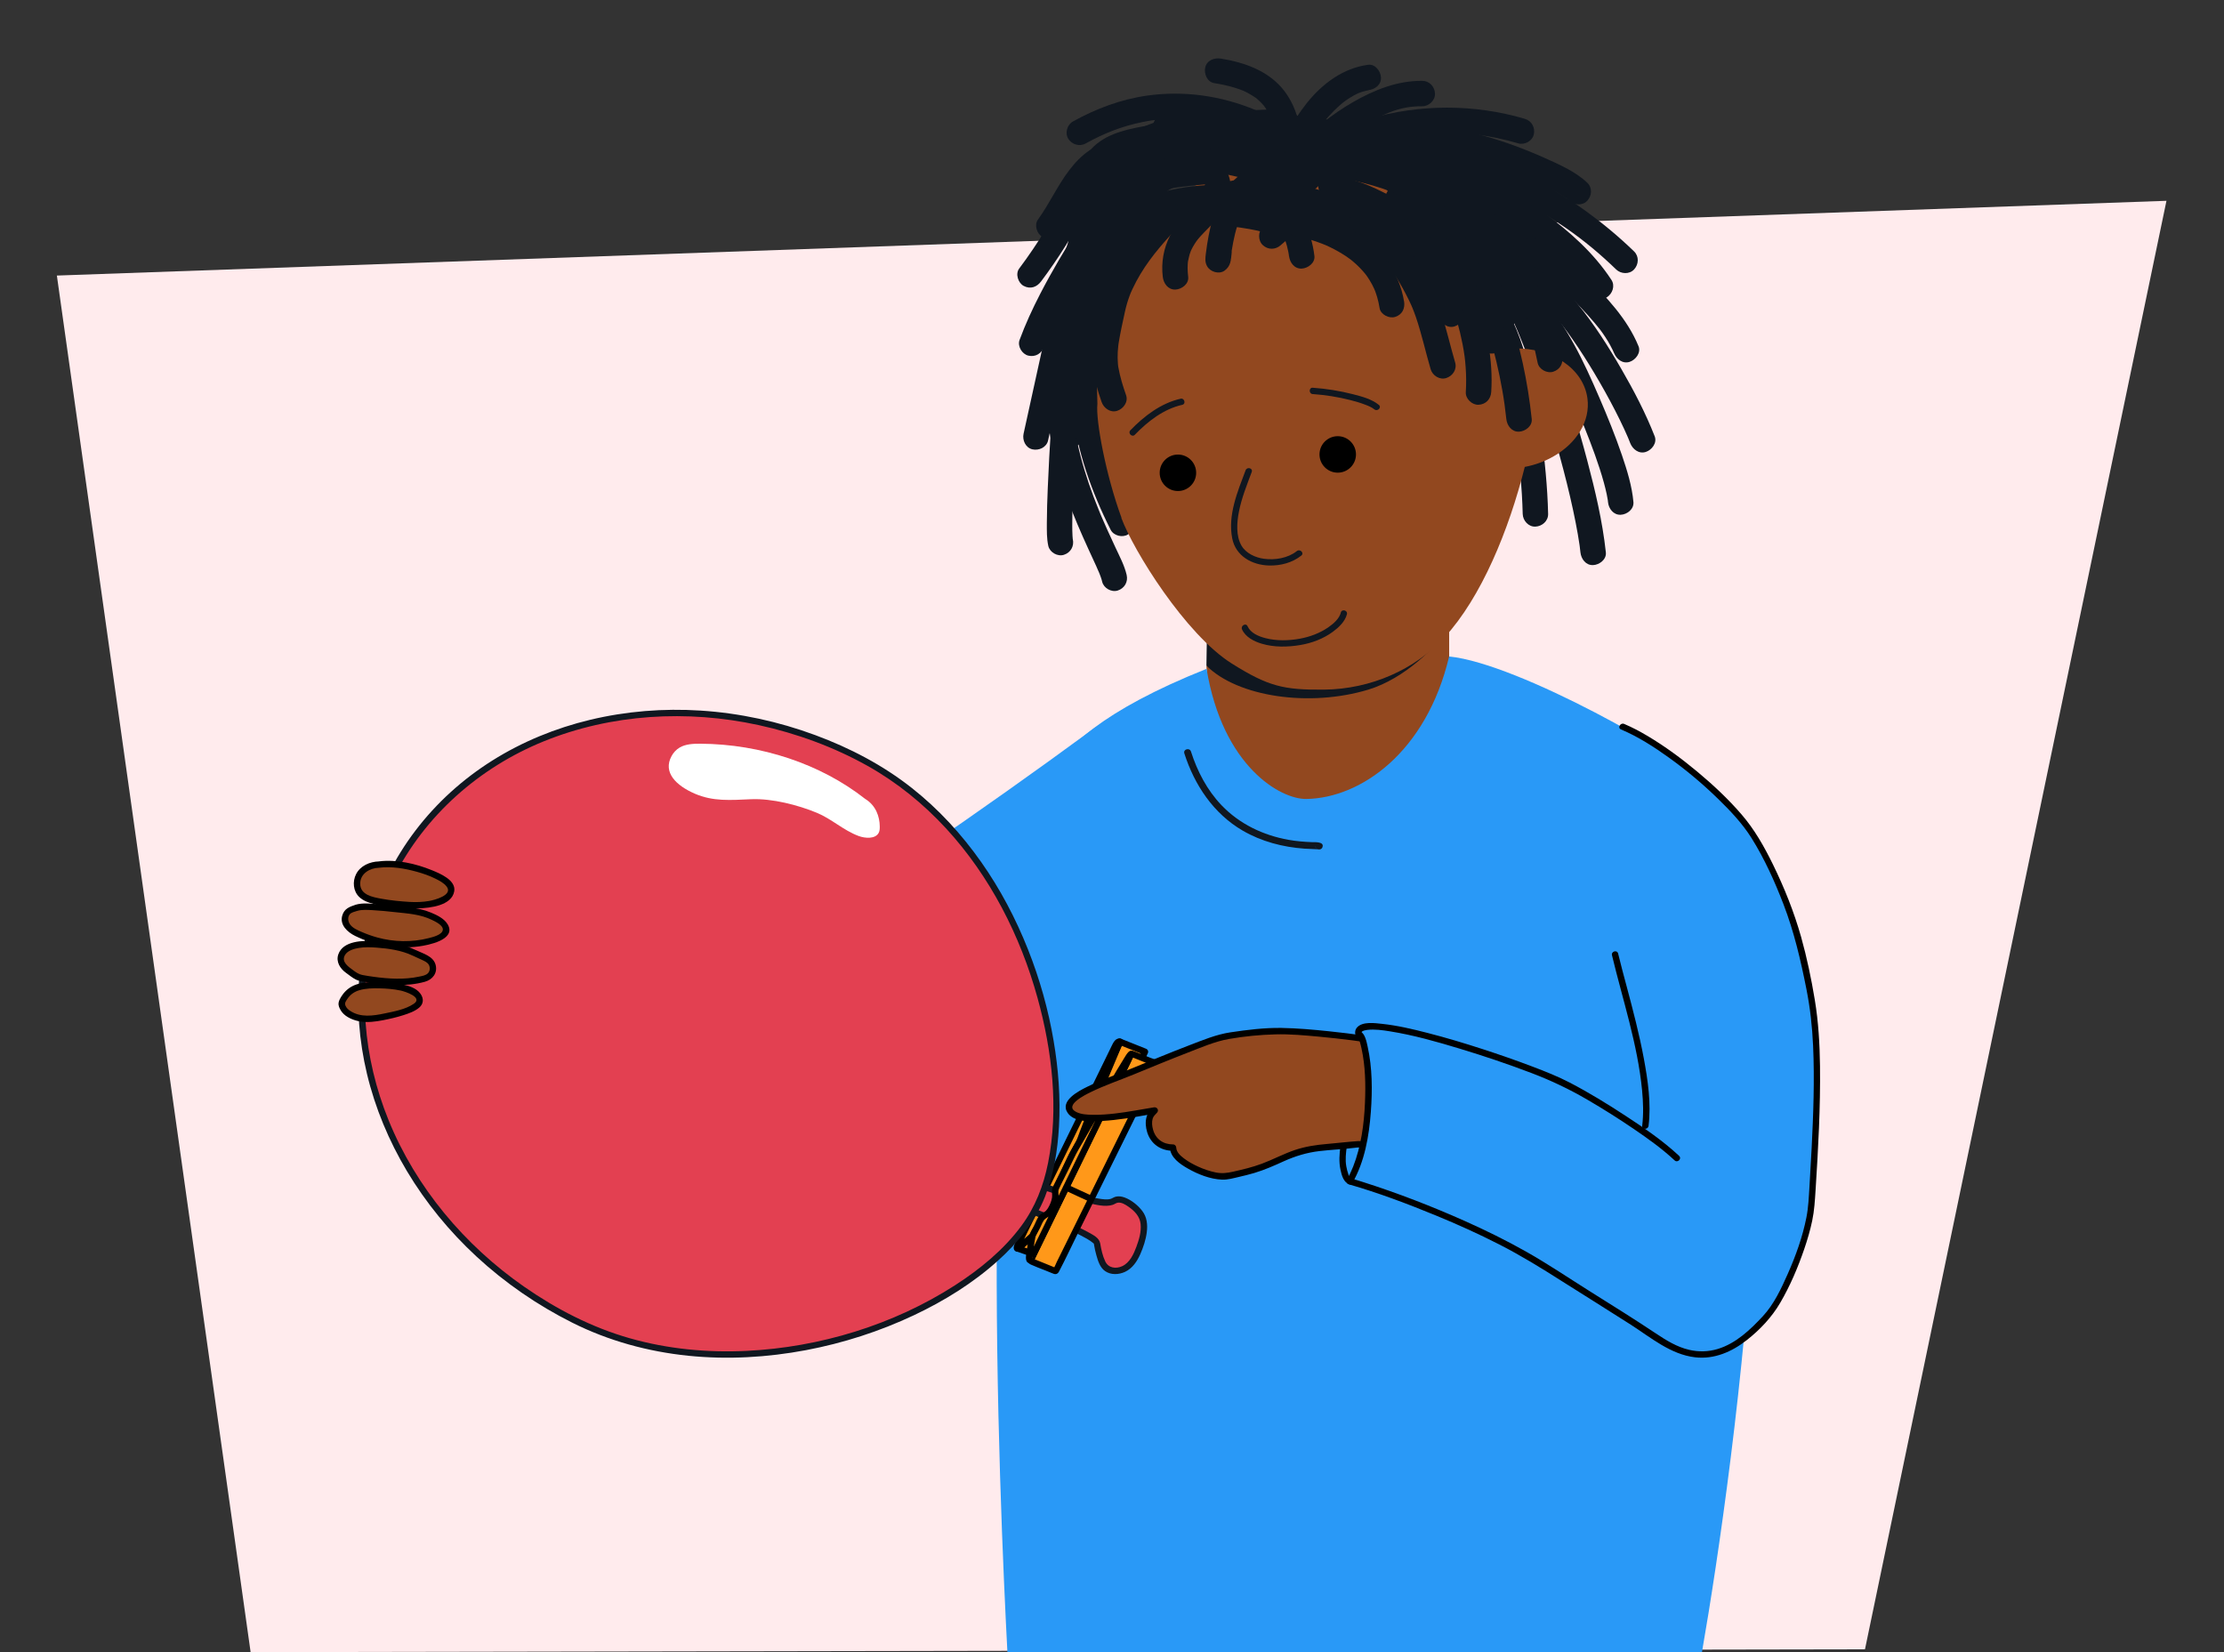 <?xml version="1.0" encoding="UTF-8"?>
<svg id="Voorgrond" xmlns="http://www.w3.org/2000/svg" viewBox="0 0 700 520">
  <rect x="0" y="0" width="700" height="520" fill="#333333" stroke="none"/>
  <defs>
    <style>
      .cls-1 {
        fill: #e34051;
      }

      .cls-2 {
        fill: #ffebed;
      }

      .cls-3 {
        fill: #92481f;
      }

      .cls-4 {
        fill: #101720;
      }

      .cls-5 {
        fill: #fff;
      }

      .cls-6 {
        fill: #ff9819;
      }

      .cls-7 {
        fill: #2999f7;
      }
    </style>
  </defs>
  <path id="Path_2271" data-name="Path 2271" class="cls-2" d="M17.9,86.73l60.98,433.27,508.12-.89,94.89-455.91L17.9,86.73Z"/>
  <path class="cls-3" d="M379.72,209.51l.18,3.43c0,3.96.19,7.81.63,11.5,2.55,22.49,30.33,58.38,37.48,58.38,7.15,0,38.11-41.85,38.11-69.88v-17.72c-7.14,6.69-16.81,16.04-28.04,19.44-18.6,5.63-36.93,2.33-48.35-5.16Z"/>
  <path class="cls-4" d="M379.9,198.01l-.18,11.5c9.81,9.81,32.39,13.17,50.99,7.54,11.23-3.4,21.58-13.48,25.26-19.6v-1.04c-10.41,8.63-23.16,19.01-37.96,19.01-14.8,0-27.7-8.76-38.11-17.41Z"/>
  <path class="cls-7" d="M535.69,520c10.11-57.83,34.2-231.91-.44-274.94-5.18-6.43-56.97-36.21-79.14-38.44-7.16,30.22-27.89,44.6-44.96,44.85-8.09.12-26.31-10.19-31.38-40.96-66.06,26.34-48.73,48.29-48.87,48.43-24.88,25.14-16.12,217.77-13.82,261.06h218.6Z"/>
  <g>
    <path class="cls-4" d="M355.9,68.35c-4.19,5.17-7.04,10.89-9.49,17.04-1.09,2.74-2.11,5.51-3.23,8.24-.37.92-.32.78-.68,1.6-.29.67-.59,1.33-.9,1.99-.49,1.04-1.04,2.05-1.51,3.1-1.54,3.44-2.33,7.17-3.07,10.85-.9,4.43-1.62,8.89-2.27,13.35-.6,4.08-1.16,8.16-1.58,12.26-.22,2.09,1.99,4.09,4,4,2.35-.11,3.77-1.76,4-4,.14-1.36.3-2.71.47-4.06.11-.87.22-1.74.34-2.61.03-.24.05-.76-.03.26.02-.28.08-.55.11-.83.07-.52.15-1.05.22-1.57.62-4.36,1.31-8.72,2.14-13.05.68-3.53,1.37-7.14,2.6-10.53.16-.44.67-1.12-.02-.03.13-.21.21-.47.32-.69.72-1.46,1.44-2.91,2.1-4.4,1.26-2.87,2.4-5.8,3.53-8.73.58-1.51,1.18-3.02,1.79-4.53.48-1.2-.16.36.14-.35.18-.43.37-.87.57-1.3.33-.74.68-1.48,1.03-2.2,1.41-2.86,3.33-6,5.08-8.16,1.31-1.62,1.71-4.09,0-5.66-1.46-1.34-4.25-1.74-5.66,0h0Z"/>
    <path class="cls-4" d="M348.76,127.34c-.24-.32-.46-.63-.65-.98.26.48-.02-.09-.09-.32-.09-.32-.16-.64-.22-.97.12.74-.02-.51-.02-.55-.08-1.49-.02-2.99.07-4.47.05-.8.11-1.59.2-2.38.04-.36.08-.72.13-1.08.04-.28.04-.29,0-.01l.06-.43c.26-1.58.56-3.14.94-4.69,1.51-6.14,3.75-11.14,7.32-16.45,1.17-1.74.39-4.51-1.44-5.47-2.02-1.07-4.22-.42-5.47,1.44-3.9,5.8-6.76,12.39-8.33,19.21-.79,3.45-1.28,7-1.45,10.53-.17,3.56-.24,7.71,2.04,10.68,1.27,1.66,3.5,2.71,5.47,1.44,1.64-1.05,2.8-3.7,1.44-5.47h0Z"/>
    <path class="cls-4" d="M514.12,158.05c-.45-5.06-1.98-9.97-3.61-14.76-2.1-6.15-4.55-12.18-7.12-18.14-4.92-11.42-10.22-22.71-18.54-32.11-6.82-7.7-14.42-14.8-22.07-21.66-1.56-1.4-4.14-1.65-5.66,0-1.4,1.52-1.66,4.17,0,5.66,6.7,6,13.22,12.23,19.41,18.76,4.86,5.13,8.74,10.42,12.1,16.74,2.42,4.56,4.6,9.26,6.69,13.98.63,1.43,1.24,2.87,1.87,4.31.18.42-.07-.16-.08-.2.09.2.17.4.25.61.13.3.25.61.38.91.32.76.63,1.53.94,2.29,1.15,2.86,2.26,5.73,3.3,8.63,1.04,2.92,2.02,5.86,2.84,8.85.33,1.22.64,2.45.9,3.68.12.56.22,1.13.31,1.69.02.1.03.2.05.3.13.74-.08-.83-.05-.39.02.27.06.55.09.82.19,2.08,1.71,4.1,4,4,2.01-.09,4.2-1.77,4-4h0Z"/>
    <path class="cls-4" d="M407.64,63.7c-.73-4.13-3.74-7.63-6.97-10.12-2.95-2.28-6.33-3.92-9.94-4.86-7.58-1.98-15.64-1.07-22.86,1.81-4.05,1.61-7.89,3.64-11.55,5.99-1.72,1.11-3.41,2.27-5.07,3.47-1.31.95-2.72,1.85-3.83,3.03-3.95,4.19-6.23,9.96-8.4,15.19-5.06,12.17-9.28,24.79-9.93,38.06-.68,13.95,2.19,27.93,6.97,40.99,1.91,5.22,4.12,10.33,6.43,15.38.84,1.84,1.71,3.68,2.54,5.52.35.77.66,1.57,1.03,2.34-.48-.99-.19-.46.03.11.13.32.25.64.36.96.18.49.34.99.45,1.5.48,2.04,2.92,3.44,4.92,2.79,2.13-.69,3.31-2.74,2.79-4.92-.7-3-2.24-5.86-3.53-8.64-.88-1.91-1.77-3.82-2.64-5.74-.49-1.09-.98-2.19-1.45-3.29-.11-.26-.22-.51-.33-.77-.05-.11-.47-1.11-.24-.56s-.2-.47-.24-.59c-.13-.32-.26-.63-.39-.95-2.22-5.46-4.16-11.04-5.65-16.74-.82-3.13-1.51-6.3-2.04-9.49-.13-.79-.24-1.59-.37-2.38-.07-.47,0,.07.02.14-.02-.19-.05-.37-.07-.56-.06-.5-.12-1-.18-1.5-.19-1.71-.33-3.43-.41-5.15-.18-3.56-.15-7.12.12-10.68.28-3.74.69-6.5,1.59-10.44,1.25-5.51,3.2-10.86,5.15-16.16.49-1.32.98-2.64,1.5-3.95.26-.65.52-1.31.78-1.96.14-.35.29-.7.43-1.06.06-.15.13-.3.19-.45.23-.55-.27.6-.02.05,1.16-2.58,2.29-5.17,3.69-7.64.58-1.02,1.21-2,1.87-2.97.44-.64-.22.24-.07.08.17-.19.32-.39.48-.58.3-.34.65-.63.95-.96.1-.1.42-.32-.14.09-.65.47-.04.03.08-.05.41-.3.82-.6,1.24-.9.83-.6,1.66-1.19,2.5-1.78,1.62-1.12,3.28-2.21,4.97-3.23,3.4-2.05,6.61-3.67,10.04-4.8,1.78-.59,3.61-1.07,5.46-1.39.23-.04,1.33-.17.58-.1.37-.04.74-.08,1.11-.11.86-.07,1.73-.11,2.59-.11s1.73.03,2.59.1c.37.03.74.07,1.1.11-.8-.08.56.1.76.13,1.62.3,3.21.74,4.75,1.33.17.07.34.13.51.2-.06-.03-.54-.24-.12-.04.38.18.76.36,1.14.55.75.39,1.47.82,2.17,1.29.3.2.59.41.88.63-.58-.44.29.27.45.41.64.57,1.24,1.18,1.8,1.82.13.15.26.3.38.46-.12-.15-.33-.49.09.15.22.33.43.67.63,1.02.09.17.43,1.03.25.49.17.5.3,1,.39,1.53.37,2.07,3,3.42,4.92,2.79,2.22-.72,3.19-2.71,2.79-4.92h0Z"/>
    <path class="cls-4" d="M401.4,50.87c-1.52-2.78-4.49-4.14-7.51-4.58-3.19-.47-6.41-.57-9.62-.29-6.48.58-12.78,2.43-18.45,5.65-4.68,2.65-8.51,6.42-11.47,10.89-2.78,4.21-4.68,8.98-6.35,13.73-1.72,4.88-3.18,9.85-5.04,14.69-1.42,3.7-2.78,7.37-3.74,11.22-2.13,8.59-2.71,17.55-1.74,26.35,1.49,13.44,6.04,26.19,12.1,38.23.94,1.87,3.74,2.56,5.47,1.44,1.91-1.23,2.44-3.47,1.44-5.47-2.77-5.5-4.93-10.47-6.88-16.3-1.6-4.81-2.87-9.73-3.69-14.73-.1-.59-.18-1.18-.27-1.78-.02-.16-.09-.79,0,0-.03-.29-.07-.58-.11-.87-.14-1.2-.25-2.39-.34-3.59-.15-2.13-.21-4.26-.18-6.4.03-2.02.15-4.04.35-6.05.05-.5.11-1,.17-1.5.08-.74-.01.06-.03.18.03-.24.07-.49.1-.73.15-1.01.32-2.02.51-3.02,1.54-8,4.88-15.42,7.42-23.12.74-2.25,1.48-4.51,2.27-6.74.4-1.12.81-2.24,1.25-3.34.09-.22.17-.44.26-.66-.01.03.44-1.04.2-.5s.22-.51.21-.49c.14-.32.28-.63.43-.95.96-2.07,2.06-4.08,3.35-5.97.26-.37.52-.74.79-1.11.66-.91-.52.59.21-.26.15-.17.29-.35.44-.52.74-.87,1.54-1.7,2.38-2.48.52-.48,1.05-.94,1.61-1.37-.13.1-.58.42.05-.02.3-.21.59-.42.89-.63,1.23-.83,2.54-1.56,3.87-2.22,2.55-1.26,5.46-2.26,8.64-2.94.78-.17,1.56-.31,2.34-.43.84-.13.41-.06.22-.03.5-.06,1.01-.11,1.51-.16,1.58-.13,3.17-.18,4.76-.12.79.03,1.59.08,2.38.15.29.03.58.06.86.09-.98-.12.27.07.47.11.28.06.56.15.84.22.92.23-.49-.36.3.11.19.11.38.21.56.34-.38-.29-.41-.29-.09.02-.29-.39-.32-.38-.08,0,1.01,1.84,3.69,2.58,5.47,1.44s2.51-3.51,1.44-5.47h0Z"/>
    <path class="cls-4" d="M410.58,64.9c.48-.45.97-.89,1.47-1.31.07-.06.6-.45.12-.1.26-.2.53-.38.8-.57,1.03-.7,2.12-1.32,3.25-1.86-.08.04,1.09-.49.6-.28s.71-.27.62-.23c.56-.2,1.12-.39,1.69-.55s1.14-.31,1.72-.43c.26-.06.51-.11.77-.15.15-.03,1.2-.18.5-.09,1.24-.15,2.49-.2,3.74-.15.59.02,1.18.06,1.77.13-.55-.06.16.03.23.04.43.08.85.16,1.28.26.7.16,1.4.36,2.08.6.27.09.55.19.81.31-.5-.22.31.17.42.23,1.33.68,1.95,1.12,2.88,1.97,2.04,1.86,3.72,4.08,5.49,6.19,1.81,2.14,3.66,4.24,5.52,6.34,3.68,4.14,7.42,8.24,10.97,12.5,1.83,2.2,3.22,3.93,4.77,6.04,1.65,2.24,3.22,4.55,4.68,6.92,1.01,1.65,1.95,3.32,2.75,5.08.1.21.69,1.64.25.55.16.4.32.79.48,1.19.34.87.66,1.76.96,2.64,2.8,8.2,4.44,16.8,5.71,25.35.11.71.21,1.41.31,2.12.03.23.07.47.1.7.16,1.17-.11-.83.05.34.16,1.27.32,2.54.47,3.82.27,2.33.51,4.67.71,7,.36,4.08.62,8.16.72,12.25.05,2.09,1.8,4.1,4,4,2.12-.1,4.05-1.76,4-4-.2-8.55-1.07-17.07-2.23-25.54-1.23-9-2.85-18.05-5.63-26.71-1.2-3.75-2.64-7.5-4.6-10.93-3-5.25-6.64-10.13-10.45-14.81-3.68-4.52-7.6-8.84-11.48-13.19-1.91-2.14-3.81-4.29-5.68-6.48-1.89-2.21-3.65-4.57-5.74-6.59-10.12-9.79-26.89-7.41-36.54,1.77-1.52,1.45-1.56,4.22,0,5.66s4.04,1.54,5.66,0h0Z"/>
    <path class="cls-4" d="M411.15,62.83c.55-.53,1.12-1.04,1.72-1.51-.62.49.37-.26.41-.29.31-.22.63-.43.95-.63.64-.41,1.3-.79,1.97-1.13.22-.12.45-.23.68-.34.13-.06,1.49-.64.78-.36,1.42-.56,2.88-1.02,4.37-1.36.62-.14,1.25-.25,1.88-.37,1.23-.23-.78.06.46-.07.51-.05,1.02-.1,1.54-.14,1.54-.1,3.09-.09,4.63.02.26.02.51.04.77.07.07,0,1.33.17.47.04.89.13,1.78.3,2.66.5,1.44.33,2.86.76,4.25,1.26,1.53.55,2.44.95,4.2,1.87,1.31.69,2.6,1.44,3.84,2.25.68.44,1.35.9,2.01,1.37.33.24.66.48.98.72.38.29.43.33.16.12.21.17.42.34.63.51,2.45,2,4.73,4.19,6.85,6.54,4.68,5.16,8.47,10.88,12.25,17.01,2.36,3.83,4.6,7.65,6.49,11.74.4.88.8,1.76,1.18,2.64.22.51.44,1.01.65,1.52-.43-1.01-.04-.1.03.09.15.35.29.71.44,1.07.88,2.16,1.73,4.34,2.55,6.52,3.83,10.23,7.12,20.66,10.01,31.19,1.53,5.57,2.94,11.18,4.16,16.84.54,2.52,1.05,5.06,1.49,7.6.19,1.1.37,2.21.53,3.31.04.24.07.49.1.73.11.74-.12-1.02.01.12.06.53.13,1.05.19,1.58.23,2.07,1.68,4.1,4,4,1.97-.09,4.24-1.77,4-4-1.06-9.81-3.36-19.48-5.88-29-2.89-10.93-6.24-21.76-10.12-32.39-3.24-8.88-6.83-17.58-11.75-25.67-7.55-12.42-16.15-24.89-29-32.33-6.64-3.85-14.3-6.19-22.02-5.87-7.84.33-15.47,3.13-21.19,8.58-1.52,1.45-1.57,4.22,0,5.66s4.04,1.54,5.66,0h0Z"/>
    <path class="cls-3" d="M352.94,163.01c3.78,10.28,20.22,36.71,34.79,45.85,11.46,7.19,16.28,8.31,28.91,8.2,14.99-.13,28.79-6.45,37.97-16.4,11.66-12.67,20.31-33.82,25.31-53.7,3.37-.64,6.45-1.81,9.15-3.38,7.18-4.13,11.53-11.05,10.57-18.2-1.26-9.42-11.27-16-23.09-15.7h-.01c-.21-.91-.43-1.8-.65-2.7-.23-.88-.46-1.77-.69-2.65-.32-1.16-.66-2.32-1-3.47-.18-.57-.35-1.14-.53-1.7-.13-.42-.28-.84-.41-1.27-.11-.31-.22-.63-.32-.94-.23-.66-.46-1.32-.7-1.97-.25-.69-.5-1.36-.76-2.03-.27-.68-.53-1.34-.8-2-.32-.79-.66-1.57-1-2.35-.34-.77-.7-1.53-1.06-2.3,0,0,.01,0,0-.01-.36-.75-.74-1.5-1.11-2.24-.19-.37-.38-.73-.57-1.1-.7-1.34-1.44-2.64-2.21-3.91-.27-.44-.52-.87-.79-1.28-.2-.32-.39-.64-.61-.95-.21-.31-.4-.61-.6-.91-1.38-2.07-2.86-4.04-4.43-5.89-.51-.6-1.02-1.17-1.53-1.75-.52-.57-1.05-1.15-1.58-1.69-.54-.56-1.11-1.12-1.68-1.65-.36-.35-.71-.67-1.08-.99-.24-.22-.47-.43-.72-.64-.52-.46-1.05-.9-1.6-1.33-.2-.18-.4-.33-.6-.48-.54-.42-1.08-.83-1.63-1.23-.52-.38-1.05-.75-1.58-1.11-.46-.31-.91-.61-1.36-.89-.32-.2-.64-.4-.96-.59-.89-.55-1.8-1.06-2.73-1.53-.65-.34-1.29-.67-1.96-.98-.84-.4-1.7-.78-2.57-1.13-.3-.12-.61-.25-.92-.36-.5-.2-1-.38-1.51-.57-.47-.17-.94-.34-1.42-.49-.18-.07-.37-.12-.54-.18-.4-.13-.81-.25-1.22-.37-.19-.05-.39-.12-.58-.16-1.23-.34-2.49-.65-3.77-.92-.43-.1-.87-.19-1.31-.26-.55-.11-1.1-.2-1.65-.29-1.49-.24-3.02-.43-4.58-.56-.31-.04-.64-.06-.96-.07-.29-.03-.59-.05-.88-.06-.33-.02-.66-.04-1-.05-1.01-.06-2.02-.08-3.06-.07-.53,0-1.05,0-1.58,0-3.17.05-6.47.3-9.89.76-3.82.51-7.43,1.23-10.82,2.15-.26.07-.53.14-.79.22-1.47.41-2.92.87-4.32,1.36-.35.13-.71.26-1.05.39-1.24.46-2.45.95-3.64,1.47-.37.16-.74.33-1.1.5-.38.18-.76.35-1.13.54-.93.45-1.84.94-2.74,1.43t-.01,0c-.45.24-.88.49-1.32.75-.43.25-.86.51-1.28.78-.85.53-1.68,1.08-2.48,1.64-.81.57-1.6,1.15-2.36,1.75-.39.3-.76.61-1.13.92s-.75.62-1.11.94c-.36.32-.72.64-1.07.97-.42.38-.84.78-1.24,1.18-.18.17-.37.35-.55.54-.45.47-.9.93-1.33,1.41-.3.32-.59.64-.87.97-.31.35-.62.72-.93,1.08-.61.74-1.2,1.48-1.76,2.25-.16.2-.31.41-.45.61-.17.23-.33.46-.5.7-.31.44-.61.88-.91,1.34-.29.46-.58.9-.86,1.37-.29.46-.56.92-.84,1.39-.28.47-.55.94-.8,1.43-.26.48-.52.96-.77,1.45-.25.49-.49.98-.73,1.47-.19.4-.37.8-.56,1.2-.08.16-.14.31-.21.47-.2.44-.39.9-.58,1.35-.09.2-.18.42-.26.63-.11.25-.21.5-.3.76-.03.07-.07.14-.08.21-.08.21-.17.43-.25.65-.09.22-.17.43-.24.65-.14.39-.29.78-.42,1.17-1.3,3.69-2.3,7.59-3.05,11.64-.05.26-.1.51-.14.76-.21,1.17-.4,2.36-.56,3.56-.13.9-.24,1.8-.35,2.71-.1.92-.19,1.83-.26,2.76-.15,1.85-.26,3.73-.33,5.62-.02.64-.04,1.27-.05,1.9-.04,2.54-.02,5.14.09,7.76h-.01c-.55,5.23,2.71,22.54,7.59,35.8Z"/>
    <g>
      <circle cx="421.05" cy="143.03" r="5.74"/>
      <path class="cls-4" d="M422.03,192.81c-.5,1.93-2.32,3.49-3.89,4.59-2.68,1.87-5.79,3.03-8.99,3.62-3.54.65-7.35.74-10.86-.17-2.17-.56-4.65-1.58-5.63-3.75-.53-1.17-2.25-.16-1.73,1.01,1.1,2.43,3.77,3.77,6.19,4.49,3.9,1.17,8.15,1.09,12.13.42,3.64-.61,7.26-1.96,10.25-4.16,1.86-1.37,3.84-3.2,4.44-5.52.32-1.25-1.61-1.78-1.93-.53h0Z"/>
      <circle cx="370.75" cy="148.81" r="5.74"/>
      <path class="cls-4" d="M408.17,173.45c-2.82,2.24-6.84,2.89-10.34,2.42-2.66-.35-5.63-1.69-7.05-4.09-1.82-3.08-1.49-7.37-.83-10.73.84-4.3,2.5-8.41,4.03-12.5.45-1.21-1.48-1.73-1.93-.53-2.53,6.74-5.65,14.08-4.21,21.44,1.09,5.56,6.25,8.4,11.61,8.53,3.62.09,7.28-.86,10.14-3.13,1.01-.8-.42-2.21-1.41-1.41h0Z"/>
      <path class="cls-4" d="M371.58,125.5c-6.16,1.38-11.48,5.46-15.79,9.92-.89.93.52,2.34,1.41,1.41,4.08-4.23,9.06-8.1,14.9-9.41,1.26-.28.72-2.21-.53-1.93h0Z"/>
      <path class="cls-4" d="M413.19,124.03c3.98.28,7.94.91,11.81,1.89,1.57.4,3.13.85,4.64,1.43,1,.38,2.09.81,2.93,1.49.99.81,2.41-.6,1.41-1.41-2.24-1.83-5.39-2.64-8.14-3.35-4.14-1.07-8.39-1.74-12.65-2.04-1.28-.09-1.28,1.91,0,2h0Z"/>
    </g>
    <path class="cls-4" d="M403.13,77.14c.6-.53,1.21-1.06,1.83-1.57.07-.06,1.03-.8.31-.27.18-.13.36-.27.54-.4.5-.36,1.02-.71,1.55-1.02.25-.14.49-.28.75-.41l.25-.12c.4-.18.33-.16-.22.08.08-.21,1.25-.42,1.47-.47.2-.05.42-.07.62-.13.53-.16-1.04.05-.17.03.54-.01,1.07-.04,1.61,0,.23.01.47.06.71.06.3.03.19.02-.33-.05.2.03.41.07.61.1,2.82.52,5.55,1.49,8.26,2.39,1.29.43,2.58.88,3.86,1.36.57.21,1.13.43,1.7.66.09.03,1.18.5.37.15.44.19.87.38,1.3.58,1.17.54,2.31,1.13,3.42,1.78.5.29.99.6,1.47.92.29.19.57.39.86.59.19.13.37.27.56.41-.35-.28-.35-.27.01.01.99.82,1.94,1.68,2.81,2.62.41.44.79.89,1.17,1.36-.53-.65.22.3.26.36.29.41.57.82.84,1.25,1.43,2.28,2.73,4.68,3.92,7.1.27.54.53,1.09.77,1.65.14.32.66,1.58.27.61.4,1,.78,1.99,1.13,3.01,1.84,5.38,3.05,10.97,4.65,16.42.59,2.01,2.84,3.47,4.92,2.79s3.43-2.77,2.79-4.92c-1.53-5.2-2.72-10.52-4.4-15.67s-4.12-10.07-6.95-14.69c-3.29-5.38-8.18-9.45-13.83-12.19-2.82-1.36-5.76-2.49-8.72-3.5-2.95-1.01-5.95-2.08-9.01-2.69s-6-.76-8.84.3c-3.37,1.26-6.12,3.5-8.78,5.87-1.57,1.39-1.53,4.25,0,5.66,1.67,1.54,3.98,1.49,5.66,0h0Z"/>
    <path class="cls-4" d="M406.05,67.66c-6.16-3.22-13.49-3.89-20.29-4.63-3.44-.38-7.35-1.25-10.71-.12-.64.22.03.04.19.02-.16.01-.32.03-.48.03-.39,0-.78,0-1.17-.02-.79-.03-1.59-.11-2.38-.07-2.26.1-4.11.81-5.69,2.46-5.41,5.69-10.67,11.76-14.5,18.66s-5.4,14.03-6.59,21.5c-.52,3.26-.87,6.53-.48,9.83.45,3.86,1.48,7.53,2.77,11.19.69,1.97,2.77,3.49,4.92,2.79,1.95-.63,3.54-2.81,2.79-4.92-1.01-2.88-1.91-5.8-2.44-8.81-.03-.15-.04-.3-.07-.44,0,.01.09.8.04.34-.03-.33-.08-.67-.1-1-.05-.61-.08-1.22-.09-1.84-.02-1.25.06-2.5.2-3.74.02-.15.14-1.08.06-.53s.07-.42.09-.57c.11-.73.24-1.45.38-2.17.31-1.67.67-3.34,1.03-5,.38-1.76.72-3.52,1.24-5.24.25-.84.54-1.68.85-2.5.05-.14.42-1.06.21-.56.18-.44.39-.88.59-1.31,3.14-6.7,7.26-11.81,12.1-17.13.56-.61,1.12-1.22,1.68-1.82.28-.3.56-.6.84-.89.13-.14.31-.28.42-.44.24-.36-.3.1-.46.21-.52.34.7-.14.12-.04-.53.09,0,.01.1.01.22,0,.44,0,.66,0,.74.01,1.48.08,2.22.1.89.02,1.78-.06,2.65-.24.36-.07.7-.18,1.06-.26.45-.1.11-.04,0-.02.36-.05.72-.05,1.08-.05,1.51,0,3.02.22,4.52.38,1.68.18,3.36.36,5.04.56.43.05.86.11,1.29.16-.73-.09.39.06.62.09.94.14,1.88.29,2.81.45,1.68.3,3.36.65,5.01,1.11.81.23,1.62.48,2.41.77.32.12,1.08.49.36.13.35.18.71.33,1.06.52,1.85.97,4.43.54,5.47-1.44.97-1.84.55-4.44-1.44-5.47h0Z"/>
    <path class="cls-4" d="M409.88,63.85c.99-1.24,2.05-2.43,3.19-3.54.57-.56,1.15-1.09,1.75-1.61.3-.26.61-.51.91-.76.37-.29.41-.33.13-.11.21-.16.42-.32.64-.47,1.28-.94,2.62-1.79,4.01-2.56.69-.39,1.4-.75,2.12-1.09.36-.17.72-.34,1.08-.5.44-.19.49-.21.14-.06.25-.1.49-.2.74-.29,2.97-1.13,6.47-1.94,9.05-2.17,3.68-.32,7.07-.12,10.25.56,6.86,1.45,12.76,5.04,18.05,9.31,5.41,4.37,10.69,8.99,15.53,13.99,1.37,1.41,2.7,2.86,3.98,4.34.64.74,1.26,1.49,1.88,2.26.54.67.73.92,1.41,1.85,2.31,3.15,4.34,6.49,6.02,10.02.91,1.89,3.76,2.54,5.47,1.44,1.94-1.25,2.4-3.45,1.44-5.47-6.44-13.44-17.7-23.88-29.03-33.22-6.27-5.17-12.95-9.75-20.92-11.82s-15.88-1.85-23.39.55c-7.83,2.51-14.97,7.29-20.11,13.72-1.3,1.63-1.71,4.09,0,5.66,1.45,1.33,4.26,1.75,5.66,0h0Z"/>
    <path class="cls-4" d="M404.53,61.9c4.63-5.71,9.65-11.12,15.3-15.85.67-.56,1.34-1.1,2.02-1.64,0,0,.52-.4.23-.18-.33.25.33-.24.39-.29.37-.28.75-.56,1.13-.83,1.51-1.09,3.06-2.13,4.65-3.1s3.11-1.82,4.71-2.64c.78-.39,1.56-.77,2.35-1.13.37-.17.74-.33,1.11-.49.08-.03.7-.29.16-.07.25-.1.5-.2.75-.3,1.72-.68,3.43-1.2,5.25-1.52.17-.03,1.58-.25.85-.15.5-.07,1.01-.12,1.51-.16.91-.08,1.81-.12,2.72-.11,2.09.02,4.1-1.85,4-4-.1-2.18-1.76-3.98-4-4-7.82-.06-15.04,2.82-21.74,6.66-6.72,3.86-12.81,8.83-18.27,14.32-3.1,3.12-6.01,6.43-8.78,9.85-1.32,1.62-1.7,4.09,0,5.66,1.46,1.34,4.25,1.73,5.66,0h0Z"/>
    <path class="cls-4" d="M403.76,53.45c-3.7-8.06-12.06-14.9-21.07-15.66-2.93-.25-5.91-.07-8.84.15-4,.3-7.99.8-11.94,1.47-5.99,1.01-12.83,2.25-17.45,6.51-3.7,3.4-5.74,8.38-7.92,12.79-4.49,9.09-9.67,17.71-15.76,25.82-1.26,1.68-.33,4.54,1.44,5.47,2.1,1.11,4.13.36,5.47-1.44,5.43-7.24,10.23-14.88,14.32-22.95,1.29-2.54,2.5-5.11,3.81-7.64.54-1.04,1.09-2.07,1.69-3.08.24-.4.49-.8.76-1.19.14-.21.29-.42.44-.62.59-.83-.44.5-.08.09.63-.71,1.24-1.38,1.95-2.02.65-.58-.71.46-.21.15.2-.12.38-.27.57-.39.44-.28.9-.53,1.37-.76.15-.07.31-.14.46-.22.36-.17.13-.25-.36.15.21-.17.59-.23.84-.33.7-.26,1.4-.49,2.11-.7,1.62-.49,3.26-.88,4.91-1.23,1.76-.37,3.53-.69,5.31-.96.47-.07.93-.14,1.4-.21.21-.03.42-.06.62-.09-.13.02-.88.11-.13.02.93-.12,1.86-.23,2.79-.33,3.23-.34,6.48-.59,9.73-.58.66,0,1.32.01,1.98.05.3.02.59.04.89.06,1.12.09-.56-.12-.15-.03.74.16,1.45.34,2.17.58.24.08.47.16.71.25.05.02,1.15.49.43.16.57.26,1.13.53,1.68.83s1.09.62,1.61.96c.21.14.42.28.62.42.03.02,1,.73.4.27.99.76,1.91,1.62,2.77,2.53.43.46.84.93,1.23,1.42-.11-.13-.4-.55.06.08.18.25.36.51.54.77.73,1.09,1.37,2.24,1.91,3.44.88,1.91,3.78,2.53,5.47,1.44,1.97-1.27,2.37-3.43,1.44-5.47h0Z"/>
    <path class="cls-4" d="M409.83,54.62c.26-1.57.61-3.12,1.05-4.64.22-.76.47-1.52.74-2.26.13-.37.28-.74.42-1.11.46-1.2-.31.67.21-.51.65-1.45,1.37-2.87,2.18-4.23.4-.68.83-1.35,1.27-2.01.22-.33.45-.65.68-.98,0,0,.74-.99.33-.46.96-1.26,2.03-2.44,3.15-3.56.56-.56,1.14-1.11,1.73-1.63.3-.27.61-.53.92-.78.09-.07.97-.76.49-.39,1.26-.95,2.61-1.8,4.03-2.49.18-.09.37-.18.56-.26-.27.11-.27.11-.01,0,.38-.15.76-.28,1.15-.41s.78-.23,1.18-.33c.15-.03,1.45-.27.75-.18,2.07-.26,4.11-1.65,4-4-.09-1.94-1.78-4.28-4-4-7.86,1-14.49,5.97-19.35,12.06s-7.94,12.66-9.18,20.05c-.34,2.06.54,4.41,2.79,4.92,1.93.44,4.55-.59,4.92-2.79h0Z"/>
    <path class="cls-4" d="M409.97,50.28c.05-7.58-1.04-15.58-5.8-21.74-4.79-6.2-12.42-8.89-19.91-10.1-2.06-.33-4.41.53-4.92,2.79-.44,1.92.58,4.56,2.79,4.92,1.62.26,3.24.57,4.83.99.83.21,1.65.45,2.46.72.37.12.74.26,1.11.39.13.05,1.16.47.5.18,1.43.62,2.76,1.39,4.06,2.26.73.49-.2-.22.42.31.29.25.59.5.87.77s.56.54.82.83c.18.19.35.38.52.58.27.33.33.4.17.2-.19-.25.39.56.47.69.21.32.41.64.61.98s.37.67.55,1.01c.07.13.61,1.29.32.62.61,1.42,1.04,2.94,1.37,4.45.17.77.3,1.55.43,2.33-.12-.77.04.35.06.51.04.39.08.79.11,1.19.14,1.71.18,3.42.17,5.13-.01,2.09,1.85,4.1,4,4s3.99-1.76,4-4h0Z"/>
    <path class="cls-4" d="M409.1,53.01c2.09,0,4.1-1.84,4-4-.1-2.17-1.76-4-4-4-2.09,0-4.1,1.84-4,4s1.76,4,4,4h0Z"/>
    <path class="cls-4" d="M417.63,54.16c2.33-1.26,4.61-2.6,6.95-3.85,1.03-.55,2.07-1.07,3.13-1.55.18-.08,1.1-.47.1-.06.18-.07.36-.15.53-.22.63-.25,1.27-.48,1.91-.69,1.15-.37,2.33-.67,3.52-.9.31-.06.63-.11.94-.16,1.08-.19-.87.07.24-.03.81-.07,1.62-.15,2.43-.18,3.4-.14,6.75.25,10.11.68,1.54.2,3.08.39,4.62.6,1.13.15-.84-.12.25.03.31.04.62.09.93.13.68.1,1.37.2,2.05.31,2.38.39,4.74.91,7.08,1.51,3,.78,5.98,1.63,8.92,2.62,1.48.5,2.96,1.03,4.42,1.59.74.28,1.48.57,2.22.87.37.15.73.3,1.1.45.12.05,1.51.63.86.36,3,1.28,5.96,2.65,8.83,4.2,1.19.64,2.36,1.31,3.49,2.04.31.2,1.19.6,1.34.93-.2-.43-.66-.56-.18-.13.18.16.35.31.52.47,1.52,1.44,4.17,1.62,5.66,0s1.62-4.12,0-5.66c-3.72-3.54-8.88-5.77-13.49-7.84-6.3-2.82-12.76-5.2-19.41-7.04-5.46-1.51-10.95-2.39-16.55-3.11-6.76-.87-13.44-1.68-20.16,0-5.91,1.49-11.09,4.84-16.39,7.71-1.84,1-2.58,3.7-1.44,5.47,1.21,1.87,3.5,2.5,5.47,1.44h0Z"/>
    <path class="cls-4" d="M425.68,56.78c4.36.93,8.64,2.18,12.81,3.76,2.27.86,3.12,1.22,5.36,2.27,1.94.91,3.86,1.89,5.74,2.92,3.82,2.11,7.5,4.46,11.05,7,.85.61,1.69,1.23,2.53,1.86.21.16.42.32.63.48.07.05.6.46.13.1.47.36.93.73,1.39,1.1,1.7,1.36,3.37,2.76,5.01,4.19,6.7,5.85,12.94,12.23,18.85,18.86.49.55.97,1.11,1.45,1.69.25.3.5.61.74.91.16.2.97,1.24.42.52,1.14,1.49,2.25,3.02,3.32,4.56,2.31,3.32,4.48,6.74,6.56,10.21,2.36,3.94,4.6,7.95,6.7,12.03.98,1.91,1.93,3.83,2.83,5.78.39.84.77,1.68,1.13,2.53.08.18.15.36.23.54-.43-.98-.03-.07.04.1.17.42.34.84.5,1.26.76,1.94,2.72,3.51,4.92,2.79,1.89-.61,3.61-2.83,2.79-4.92-2.88-7.35-6.56-14.39-10.51-21.21-4.1-7.1-8.55-14.07-13.74-20.43-5.48-6.71-11.78-12.95-18.19-18.77-6.75-6.13-14.01-11.79-21.86-16.44-8.88-5.27-18.58-9.25-28.7-11.4-2.04-.43-4.42.6-4.92,2.79-.46,2.01.61,4.46,2.79,4.92h0Z"/>
    <path class="cls-4" d="M403.11,44.74c3.13-.31,6.31-.11,9.43.2.86.09,1.72.2,2.58.3.67.07-.98-.14.1.01.22.03.45.06.67.1.51.07,1.02.15,1.52.23,1.97.31,3.93.67,5.88,1.07,3.9.8,7.78,1.74,11.6,2.88,1.68.5,3.36,1.04,5.01,1.64.7.25,1.4.52,2.09.79.41.17,1.09.35.24.1.38.12.75.33,1.11.5,2.73,1.28,5.41,2.58,8.2,3.73,1.09.45,2.19.89,3.29,1.34.25.1.5.2.75.31.13.05.25.11.38.16.45.18-.84-.36-.39-.16.59.26,1.18.51,1.77.78,7.26,3.29,13.97,7.75,20.51,12.26,4.53,3.12,8.08,5.75,12.15,9.44,2.01,1.82,3.94,3.74,5.74,5.77.41.47.82.94,1.22,1.42.18.21.35.43.53.64-.01-.02.76.96.4.5.85,1.09,1.64,2.24,2.4,3.39,1.14,1.75,3.59,2.65,5.47,1.44,1.75-1.13,2.66-3.6,1.44-5.47-5.62-8.58-13.3-15.35-21.53-21.35-7.05-5.14-14.44-10.13-22.28-13.99-2.49-1.22-5.06-2.28-7.64-3.32-.53-.22-1.07-.43-1.6-.65-.29-.12-.58-.24-.87-.36-.51-.21.91.39-.15-.06-1.32-.57-2.63-1.17-3.92-1.8-6.63-3.25-13.66-5.36-20.85-6.98-4.64-1.05-9.34-1.86-14.06-2.43-3.7-.44-7.48-.76-11.19-.4-2.08.21-4.1,1.69-4,4,.09,1.99,1.77,4.22,4,4h0Z"/>
    <path class="cls-4" d="M421.37,49.55c3.43-1.66,6.45-2.86,10.32-4.06s7.53-2.06,11.38-2.68c.43-.07.86-.13,1.29-.2-.02,0,.69-.1.33-.05s.35-.04.33-.04c1-.12,2.01-.23,3.02-.32,1.94-.17,3.89-.28,5.84-.32,3.9-.07,7.81.12,11.68.6.22.03.43.05.65.08-.43-.06.07.01.22.04.57.09,1.14.17,1.71.27,1.07.18,2.13.38,3.19.6,2.19.46,4.36,1.02,6.51,1.65,2.01.59,4.45-.72,4.92-2.79.49-2.15-.65-4.28-2.79-4.92-15.92-4.72-33.23-4.69-49.16,0-4.63,1.36-9.13,3.15-13.47,5.24-1.89.91-2.54,3.76-1.44,5.47,1.25,1.94,3.45,2.41,5.47,1.44h0Z"/>
    <path class="cls-4" d="M409.19,51.81c2.45-.24,4.53-1.59,5.24-4.06.65-2.29.08-4.94-2.07-6.22-1.26-.75-2.76-.88-4.19-.98-.45-.03-.9-.05-1.35-.08-.17-.01-.59.03-.74-.06.7.11.85.12.45.04-.41-.12-.23-.04.52.24-.03-.31-2.04-1.22-2.34-1.39-.93-.53-1.88-1.05-2.83-1.55-2.18-1.14-4.41-2.15-6.67-3.1-10.81-4.52-22.54-6.2-34.16-4.56-8.23,1.16-16.11,4.12-23.35,8.15-1.83,1.02-2.59,3.68-1.44,5.47s3.52,2.52,5.47,1.44c5.68-3.16,11.36-5.42,17.89-6.74.66-.13,1.32-.26,1.99-.37.33-.05.66-.11.98-.15.18-.03,1.03-.13.3-.04,1.46-.18,2.93-.31,4.4-.37,2.61-.12,5.24-.06,7.84.18.58.05,1.16.12,1.75.19,1.15.13-.83-.14.31.04.28.04.57.08.85.13,1.27.2,2.54.45,3.8.73,2.24.5,4.45,1.13,6.62,1.87,1,.34,2,.71,2.99,1.09.46.18.91.37,1.36.55-1.01-.41.58.25.89.39,1.79.8,3.54,1.67,5.26,2.61s3.53,2.39,5.44,2.91c1.2.33,2.54.3,3.77.38.22.02.57.11.79.07-.84.16-.62-.12-.16.02l.18.06c-1.26-.35-2.02-1.3-2.27-2.85.16-1.26,1.16-1.9,2.49-2.03-2.08.21-4.1,1.69-4,4,.09,1.99,1.77,4.22,4,4h0Z"/>
    <path class="cls-4" d="M407.76,44.37c-5.25-3.98-11.7-6.09-18.16-7.02-3.44-.5-6.9-.76-10.38-.83s-6.99-.06-10.44.53c-3.32.57-6.45,1.8-9.52,3.14-1.32.58-2.63,1.19-3.94,1.8-.73.34-1.45.67-2.18,1-.37.17-.74.33-1.11.49-.79.35.19-.06-.55.23-2.86,1.15-5.95,1.86-8.54,3.6-2.56,1.72-4.59,3.89-6.45,6.33-3.71,4.87-6.2,10.53-9.8,15.47-1.24,1.7-.34,4.53,1.44,5.47,2.08,1.1,4.15.38,5.47-1.44,3.08-4.22,5.32-8.96,8.23-13.29.31-.47.64-.93.97-1.38.08-.1.76-.99.18-.25.2-.26.41-.51.62-.77.76-.9,1.57-1.76,2.46-2.53.12-.11.95-.76.16-.17.25-.19.5-.37.76-.54.43-.29.87-.56,1.33-.8.28-.15.56-.28.84-.41-.91.42.05,0,.21-.05.77-.26,1.55-.5,2.31-.78,3.12-1.14,6.12-2.56,9.12-3.95.59-.27,1.19-.55,1.79-.81.36-.16.71-.32,1.07-.47-.73.31.45-.18.48-.19,1.33-.53,2.68-1,4.06-1.38.77-.21,1.54-.39,2.32-.53.03,0,1.33-.21.54-.1.27-.04.55-.06.82-.09,1.63-.15,3.28-.13,4.91-.14,3.12,0,6.24.09,9.34.41.27.03.54.06.81.09.27.03.54.06.8.1-.4-.05-.35-.05.14.02.79.13,1.59.25,2.38.41,1.69.33,3.37.75,5,1.29.81.26,1.62.56,2.41.88.69.28-.82-.4.31.14.47.23.95.45,1.41.69,1.53.79,2.97,1.72,4.34,2.75,1.67,1.27,4.55.32,5.47-1.44,1.11-2.11.35-4.12-1.44-5.47h0Z"/>
    <path class="cls-4" d="M397.84,45.79c-14.27-1.21-27.52,4.05-40.3,9.7-3.29,1.45-6.58,2.89-9.87,4.32-.58.25-1.15.53-1.69.86-1.38.84-2.68,1.91-3.73,3.16-2.85,3.42-4.49,7.58-5.86,11.77-2.18,6.68-3.71,13.57-5.27,20.41-3.07,13.48-5.95,27-8.95,40.5-.45,2.04.62,4.42,2.79,4.92,2.03.46,4.43-.61,4.92-2.79,2.7-12.1,5.31-24.23,8.01-36.33,1.64-7.34,3.26-14.72,5.39-21.94.68-2.3,1.45-4.56,2.33-6.79.23-.58-.45,1.04-.2.47.05-.12.1-.23.15-.35.09-.21.19-.42.28-.62.19-.41.39-.81.6-1.21.37-.71.78-1.41,1.24-2.07.11-.16.23-.31.33-.47.41-.6-.78.93-.26.33.23-.26.44-.52.67-.77s.46-.47.7-.69c.11-.1.23-.2.35-.3.61-.54-.91.64-.36.27,2.1-1.39,4.41-2.23,6.72-3.25,7.07-3.11,13.17-6.02,20.5-8.37,3.51-1.12,7.1-2.03,10.75-2.55-.62.09.28-.04.42-.05.5-.06,1-.11,1.5-.15,1.01-.09,2.02-.15,3.03-.18,1.93-.06,3.86.01,5.78.17,2.09.18,4.09-1.97,4-4-.1-2.32-1.76-3.81-4-4h0Z"/>
    <path class="cls-4" d="M413.71,80.55c-.97-7.91-4.38-15.78-12-19.31-3-1.39-6-1.98-9.27-2.42-5.66-.76-11.36-.87-17.04-.18-6.49.79-12.79,2.36-18.84,4.86-1.93.8-3.52,2.69-2.79,4.92.6,1.85,2.85,3.65,4.92,2.79,9.72-4.01,19.37-5.68,29.77-4.84,2.92.24,5.76.52,8.74,1.59.21.07.49.26.71.27-.65-.04-.79-.36-.41-.17.12.06.24.11.36.17.57.27,1.12.58,1.66.91.25.16.49.33.74.49.85.57-.37-.37.1.07.53.51,1.09.97,1.59,1.52.12.13.23.25.34.39.09.1.56.71.18.21-.35-.47,0,.02.09.14.13.19.26.38.39.57.52.8.9,1.64,1.34,2.48.29.55-.31-.9.03.08.09.26.19.52.28.79.17.5.32,1,.46,1.51.16.6.3,1.21.42,1.82.05.26.1.52.14.77.02.13.17,1.25.09.56.25,2.07,1.66,4.1,4,4,1.95-.09,4.27-1.78,4-4h0Z"/>
    <path class="cls-4" d="M399.34,50.23c-9.2-3.26-19.06-4.8-28.81-4.57-4.95.12-9.9.7-14.75,1.69-2.36.48-4.7,1.08-7.01,1.79-2.11.65-4.1,1.47-5.74,3-2.98,2.79-3.29,6.97-4.05,10.73-.41,2.05.59,4.42,2.79,4.92,1.99.45,4.48-.6,4.92-2.79.31-1.56.54-3.15.89-4.7.03-.15.56-1.76.52-1.79.1.08-.44.85.07-.06.06-.1.14-.21.19-.32.24-.59-.42.35-.11.12.22-.17.43-.43.62-.62-.53.55-.2.15.19-.08.27-.16,1.02-.46.3-.19.5-.19,1.01-.34,1.52-.5,2.16-.66,4.35-1.23,6.56-1.7,1.03-.22,2.07-.41,3.11-.59,1.13-.19,2-.31,2.74-.4,2.17-.25,4.35-.42,6.54-.49s4.52-.05,6.78.07c1.05.06,2.11.14,3.16.24.53.05,1.05.11,1.57.17.22.03.45.05.67.08,1.45.18-.32-.05.5.07,5,.73,9.91,1.95,14.68,3.64,1.97.7,4.46-.79,4.92-2.79.51-2.24-.68-4.17-2.79-4.92h0Z"/>
    <path class="cls-4" d="M382.36,49.8c-8.8.7-17.81,1.44-26.22,4.29-4.18,1.42-8.27,3.3-11.85,5.9-2.16,1.57-4.26,3.37-5.06,6.03s-.21,5.72,1.88,7.59c1.56,1.4,4.14,1.65,5.66,0,1.4-1.53,1.66-4.17,0-5.66-.33-.32-.33-.3-.02.06.17.46.19.47.06.03l.07.39c.02-.47.01-.46-.03.04.13-.42.13-.44-.01-.05l.2-.34c-.45.46.58-.59.68-.69.09-.09.97-.77.45-.38.33-.24.67-.48,1.01-.71.79-.54,1.6-1.04,2.43-1.52.77-.44,1.55-.85,2.34-1.23.43-.21.86-.41,1.29-.6,1.2-.54-.68.25.54-.23,1.71-.68,3.46-1.27,5.23-1.76,7.39-2.07,13.7-2.55,21.35-3.16,2.08-.17,4.1-1.72,4-4-.09-2.02-1.77-4.18-4-4h0Z"/>
    <path class="cls-4" d="M428.56,53.1c8.81,1.81,17.65,3.64,26.24,6.32,8.51,2.66,16.03,5.88,23.54,11.08,1.72,1.2,4.52.37,5.47-1.44,1.08-2.04.41-4.2-1.44-5.47-15.27-10.58-33.8-14.55-51.69-18.21-2.04-.42-4.42.59-4.92,2.79-.45,2,.6,4.47,2.79,4.92h0Z"/>
    <path class="cls-4" d="M425.74,48.56c3.14.17,6.28.44,9.4.83-.1-.01,1.23.16.69.09s.79.11.69.1c.74.11,1.49.22,2.23.34,1.55.25,3.1.53,4.64.84,6.03,1.2,11.98,2.82,17.8,4.84,1.42.49,2.83,1.01,4.24,1.55.64.25,1.27.5,1.91.75.38.15.76.31,1.14.46,0,0,1.15.49.56.23,2.89,1.24,5.74,2.57,8.54,4.01,5.35,2.74,10.53,5.84,15.46,9.28,5.51,3.83,10.53,7.98,15.63,12.92,1.5,1.46,4.18,1.61,5.66,0s1.6-4.1,0-5.66c-18.36-17.8-41.8-30.31-66.8-35.69-7.16-1.54-14.46-2.51-21.78-2.89-2.09-.11-4.09,1.92-4,4,.1,2.26,1.76,3.88,4,4h0Z"/>
    <path class="cls-4" d="M475.13,80.98c4.08.7,6.62,1.93,10.1,4.36.33.23.65.46.97.69.38.29.42.32.14.1.21.16.42.33.63.5.73.59,1.44,1.2,2.15,1.82,1.51,1.34,2.96,2.75,4.38,4.19,2.84,2.88,5.68,5.79,8.3,8.87,1.41,1.66,2.19,2.64,3.47,4.59.54.82,1.05,1.66,1.52,2.52.27.49.53.99.77,1.5.07.14.64,1.44.45.98.79,1.93,2.69,3.51,4.92,2.79,1.86-.6,3.64-2.85,2.79-4.92-3.56-8.66-10.08-15.41-16.57-21.98-6.06-6.13-13.12-12.21-21.89-13.72-2.05-.35-4.41.55-4.92,2.79-.44,1.94.59,4.54,2.79,4.92h0Z"/>
    <path class="cls-4" d="M472.93,105.26c-1.69-3.84-3.54-7.64-5.51-11.35-1.07-2.02-2.26-3.87-3.67-5.67-.81-1.04-1.66-2.04-2.51-3.04-.45-.53-.91-1.07-1.36-1.6-.18-.21-.35-.42-.53-.64-.04-.04-.78-.97-.38-.46-1.81-2.34-3.2-4.94-5.18-7.18-.74-.84-1.59-1.7-2.49-2.37-.59-.44.33-.12.12.18,0,0-.26-.38-.29-.43-.32-.49-.61-1-.9-1.51-1.01-1.77-2.01-3.74-3.57-5.09-1.15-1-2.5-1.39-3.89-1.95.52.21-.11-.05-.18-.08-.37-.17-.75-.34-1.12-.51-.62-.29-1.23-.59-1.84-.9-5.88-2.95-11.46-6.08-18.1-6.85-2.09-.24-4.09,2.01-4,4,.11,2.37,1.77,3.74,4,4-.66-.08.2.03.36.06.33.06.67.12,1,.2.52.12,1.04.25,1.56.4.64.19,1.27.4,1.9.63.25.09.5.19.75.28.83.31-.22-.12.52.21,2.34,1.05,4.6,2.26,6.88,3.43,1.09.56,2.19,1.11,3.3,1.62,1.42.65,3.02,1.07,4.38,1.81l-.62-.24c-.5-.42-.63-.52-.4-.31.1.14.29.3.41.42.19.17.31.56-.14-.19.1.16.22.31.32.47.57.85,1.06,1.76,1.56,2.65.42.73.84,1.46,1.34,2.14.78,1.07,1.66,1.77,2.6,2.69,1.83,1.8,2.71,3.6,4.33,5.85s3.54,4.38,5.34,6.55c.18.21.35.43.52.64-.08-.09.75.96.44.55s.45.63.39.55c.15.21.29.42.43.63.5.76.94,1.55,1.37,2.34,2.14,3.95,4.11,8.02,5.92,12.13.85,1.92,3.8,2.51,5.47,1.44,1.99-1.28,2.34-3.42,1.44-5.47h0Z"/>
    <path class="cls-4" d="M364.56,51.55c-7.56,6.57-12.34,15.17-17.45,23.62-2.65,4.39-5.9,8.43-7.62,13.31-1.52,4.31-1.73,9-1.59,13.53.17,5.4.6,10.77-.05,16.16-.25,2.09,2.02,4.09,4,4,2.38-.11,3.73-1.77,4-4,.56-4.63.35-9.26.14-13.9-.1-2.16-.18-4.32-.09-6.48.04-.97.12-1.93.23-2.89-.09.82.09-.47.13-.73.11-.6.25-1.19.4-1.78.26-.96.56-1.92.95-2.84-.27.63.08-.14.15-.29.11-.24.23-.48.36-.71.29-.55.59-1.08.92-1.6,1.33-2.13,2.8-4.17,4.12-6.31,2.42-3.92,4.65-7.95,7.15-11.82,1.39-2.15,2.72-4.02,4.02-5.58,1.8-2.17,3.77-4.17,5.89-6.02,1.58-1.38,1.52-4.27,0-5.66-1.69-1.55-3.97-1.47-5.66,0h0Z"/>
    <path class="cls-4" d="M343.42,79.2c-2.34,2.5-4.18,5.45-4.99,8.8-.69,2.88-.71,5.85-.43,8.78.27,2.82.73,5.61.89,8.44.08,1.49.09,2.99-.04,4.49-.02.26-.05.51-.08.77.05-.36.06-.39.01-.1-.06.39-.13.78-.21,1.17-.18.88-.41,1.74-.69,2.59-.63,1.99.74,4.45,2.79,4.92,2.18.5,4.24-.66,4.92-2.79,1.91-6.01,1.23-11.99.54-18.13-.15-1.29-.27-2.58-.31-3.88-.02-.6-.02-1.21,0-1.81.01-.33.05-.65.06-.98.04-.94-.14.62.02-.23.12-.65.25-1.29.44-1.92.1-.32.21-.64.32-.95.37-1.01-.38.66.14-.3.35-.64.71-1.25,1.1-1.87.36-.57-.07.05.19-.27.3-.37.62-.73.95-1.08,1.43-1.53,1.63-4.16,0-5.66-1.55-1.42-4.13-1.63-5.66,0h0Z"/>
    <path class="cls-4" d="M347.53,45.14c-1.27.42-2.44.99-3.41,1.94-.85.83-1.41,1.89-1.76,3.02-.36,1.16-.36,2.37-.83,3.5l.4-.96c-.21.48-.47.91-.79,1.33l.63-.81c-.07.09-.15.18-.22.27-.7.81-1.17,1.72-1.17,2.83,0,.98.44,2.15,1.17,2.83.76.7,1.76,1.22,2.83,1.17,1.01-.05,2.14-.37,2.83-1.17,1.16-1.35,2.06-2.87,2.44-4.63.19-.86.23-1.77.57-2.6l-.4.96c.1-.22.21-.42.35-.61l-.63.81c.14-.18.31-.34.49-.49l-.81.63c.27-.21.57-.37.88-.51l-.96.4c.17-.07.35-.14.53-.2.99-.33,1.86-.92,2.39-1.84.5-.86.71-2.12.4-3.08s-.91-1.9-1.84-2.39c-.92-.49-2.06-.74-3.08-.4h0Z"/>
    <path class="cls-4" d="M479.02,70.29c-10.85-8.26-24.42-12.77-38.04-12.92-2.09-.02-4.1,1.86-4,4s1.76,3.98,4,4c6.27.07,11.74,1,17.95,3.13,3,1.03,5.07,1.93,8.01,3.51,2.82,1.51,5.5,3.25,8.04,5.19,1.67,1.27,4.55.32,5.47-1.44,1.12-2.11.35-4.11-1.44-5.47h0Z"/>
    <path class="cls-4" d="M419.58,51.82c-1.58,1.36-2.93,2.98-4.1,4.7-.29.46-.45.95-.47,1.49-.12.53-.1,1.06.07,1.6.12.52.36.97.72,1.36.28.44.66.78,1.12,1.03l.96.4c.71.19,1.42.19,2.13,0l.96-.4c.6-.36,1.08-.83,1.44-1.44.23-.34.47-.68.73-1l-.63.81c.82-1.05,1.74-2.02,2.75-2.89.39-.36.67-.79.83-1.29.25-.48.37-.99.34-1.54.02-.55-.09-1.06-.34-1.54-.16-.5-.44-.93-.83-1.29l-.81-.63c-.62-.36-1.3-.54-2.02-.55l-1.06.14c-.68.19-1.27.53-1.77,1.03h0Z"/>
    <path class="cls-4" d="M441.92,94.85c-1.53-9.55-7.76-17.28-15.91-22.16-8.47-5.07-18.3-6.87-27.89-8.51-2.05-.35-4.41.54-4.92,2.79-.44,1.94.59,4.54,2.79,4.92,4.63.79,9.27,1.58,13.81,2.79,2.26.6,4.5,1.31,6.68,2.17.27.11.53.21.8.32-.35-.15-.31-.13.13.06.42.19.84.38,1.25.58.89.43,1.76.89,2.62,1.38.8.46,1.58.94,2.35,1.45.44.29.86.6,1.29.91.38.28.42.31.13.09.2.16.41.33.61.49,1.5,1.25,2.89,2.64,4.12,4.15-.44-.54.24.32.32.43.3.42.59.86.87,1.3.62.99,1.18,2.02,1.65,3.09-.18-.41.28.72.27.69.21.56.39,1.12.56,1.69.33,1.14.58,2.3.77,3.47.33,2.07,3.02,3.41,4.92,2.79,2.25-.73,3.15-2.7,2.79-4.92h0Z"/>
    <path class="cls-4" d="M337.66,169.7c-.03-.12-.04-.23-.07-.35-.14-.68.13,1.32.07.5-.03-.39-.07-.77-.09-1.16-.06-1.08-.08-2.16-.08-3.24-.01-2.98.07-5.96.18-8.94.27-7.53.69-15.05,1.14-22.56.35-5.78.74-11.56,1.11-17.34.19-3.02.48-5.16,1.23-8.18,1.27-5.09.67-10.28.5-15.45-.05-1.45-.06-2.9.02-4.34.02-.29.04-.58.06-.87.02-.21.21-1.43.04-.45.11-.64.23-1.27.41-1.9.06-.2.12-.4.18-.6.06-.2.13-.39.21-.58-.21.49-.22.53-.04.12.24-.42.48-.84.69-1.27.66-1.34.93-2.67,1.05-4.16.16-2.05-.21-4.08-.24-6.13,0-.19,0-.38,0-.58,0-.11,0-.22.01-.33.04-.43.01-.29-.08.43.03-.02.05-.32.07-.39.34-.96-.42.65-.09.1.18-.29.31-.28-.33.39.28-.28.14-.18-.42.29.34-.2.19-.15-.47.16.12-.04.26-.09.39-.11-1.35.19-.2.06.14.07,2.09.08,4.09-1.89,4-4-.1-2.23-1.76-3.92-4-4-2.62-.1-5.17,1.06-6.35,3.49-.99,2.03-.93,4.28-.76,6.48.07.87.14,1.74.16,2.61.01.47-.02.93-.03,1.4-.02.7.19.08.05-.22.09.18-.19.7-.21.9-.09.63.11-.51.16-.33.03.1-.32.56-.36.64-.37.65-.66,1.34-.94,2.03-.44,1.09-.72,2.21-.91,3.36-.89,5.52-.04,11.03-.1,16.58,0,.57-.02,1.14-.06,1.71-.02.28-.24,1.91-.05.87-.27,1.5-.69,2.97-1.02,4.46-.44,2.01-.69,4.05-.81,6.1-.75,12.91-1.72,25.8-2.24,38.73-.15,3.67-.28,7.34-.29,11.01,0,2.36-.06,4.86.46,7.18.46,2.04,2.93,3.44,4.92,2.79,2.14-.69,3.28-2.73,2.79-4.92h0Z"/>
    <path class="cls-4" d="M328.59,109.14c.35-.96.72-1.92,1.11-2.86.1-.24.2-.48.3-.73-.07.16-.26.6.06-.14.24-.55.48-1.1.73-1.65.92-2.06,1.91-4.1,2.93-6.11,1.98-3.91,4.11-7.75,6.31-11.53,1.85-3.17,3.76-6.31,5.71-9.43.95-1.52,1.86-2.93,2.11-4.75.23-1.75-.13-3.5-.77-5.12-.39-.99-.83-1.96-1.28-2.93-.17-.37-.34-.73-.51-1.1-.22-.47.04-.27-.06-.12.13.32.13.32,0,0l-.09-.23c-.14-.37-.24-.76-.36-1.14-.02-.05-.1-.43-.09-.44,0,0,.1,1.14.08.33s-.29.93.03,0c-.01.03-.45.95-.14.43-.23.38-.56.63-.05.17,1.56-1.4,1.53-4.25,0-5.66-1.67-1.53-3.99-1.49-5.66,0-3.3,2.96-2.14,7.22-.57,10.7.3.66.61,1.3.91,1.96.08.19.24.42.27.62-.01-.07-.34-.89-.1-.22.13.36.26.72.37,1.09.04.14.29,1.28.15.53s-.17.87.02.07c.24-1.05-.24,1.04-.02.05.13-.56.06-.16-.07.03-.12.17-.23.36-.34.54-4.3,6.86-8.47,13.81-12.18,21.01-2.43,4.71-4.66,9.54-6.49,14.51-.72,1.97.81,4.47,2.79,4.92,2.26.51,4.15-.69,4.92-2.79h0Z"/>
    <path class="cls-4" d="M373.98,87.14c-.11-.94-.18-1.88-.18-2.83,0-.41.01-.82.04-1.22.01-.22.04-.45.06-.67.08-1.03-.13.49,0-.07.19-.75.3-1.5.52-2.24.11-.37.25-.73.38-1.1.03-.1.22-.55.01-.05-.24.57.08-.17.14-.28.29-.6.61-1.19.97-1.76.16-.26.32-.51.49-.76.1-.15.82-1.1.43-.61-.42.52.2-.24.3-.36.2-.24.41-.48.62-.72.4-.45.81-.88,1.22-1.31,1.42-1.48,3.09-2.93,4.07-4.76.69-1.27,1.28-2.57,2.01-3.82.87-1.47,1.76-3.2,2.09-4.87.47-2.34-.31-4.41-1.28-6.5-.18-.38-.35-.76-.54-1.14-.41-.85.2.67-.15-.37-.05-.14-.08-.32-.14-.45-.22-.47.03.24.04.43,0-.63-.1.47-.1.49-.2.66-.66,1.07-1.19,1.48,1.66-1.26,2.7-3.51,1.44-5.47-1.06-1.64-3.69-2.78-5.47-1.44-2.17,1.64-3.08,3.82-2.45,6.53.2.85.59,1.68.95,2.47.15.34.31.67.47,1,.08.17.16.34.24.51.05.1.29.87.13.29s.15.52.2.65c.29.87.08-.72.02.13-.03.49.31-.78.04-.41-.14.19-.18.51-.27.74-.07.19-.15.37-.22.56.31-.8-.05.09-.11.21-.59,1.22-1.38,2.34-1.97,3.56-.29.58-.54,1.17-.86,1.74-.33.58-.43.09.2-.21-.15.08-.35.43-.47.56-.68.77-1.41,1.48-2.12,2.21-2,2.06-3.93,4.3-5.25,6.87-2.08,4.01-2.84,8.51-2.31,12.99.24,2.07,1.67,4.1,4,4,1.96-.09,4.26-1.77,4-4h0Z"/>
    <path class="cls-4" d="M394.18,52.14c-2.54,1.99-5.52,3.79-7.4,6.44-1.3,1.83-2.52,4.11-3.21,6.24-.43,1.32.04,2.94,1.03,3.89h0c1.42,1.37,4.3,1.75,5.66,0,.67-.86.91-1.19,1.29-2.23.73-2-.82-4.43-2.79-4.92h-.01c-1.3-.33-2.98-.06-3.89,1.03-2.65,3.16-3.68,7.66-4.45,11.62-.36,1.86-.64,3.73-.87,5.61-.17,1.39-.34,2.63.38,3.95.97,1.79,3.74,2.65,5.47,1.44,2.05-1.45,2.04-3.41,2.28-5.67.22-2.09-2-4.09-4-4-2.36.11-3.76,1.76-4,4-.03.28-.06.56-.09.83-.03.22-.14,1.13-.02.21.12-.89.07-.27,0-.11-.15.41-.15.43.36-.75.48-.48.96-.96,1.44-1.44h0c1.82.48,3.65.96,5.47,1.44.94,1.73.47,2.63.58,1.34.04-.48.1-.95.16-1.42.12-.96-.15.97.01-.08.05-.36.11-.72.17-1.08.13-.8.27-1.61.43-2.4.34-1.69.73-3.36,1.26-5,.13-.41.27-.81.42-1.21.07-.19.15-.39.22-.58.3-.78-.3.59-.07.18.18-.33.32-.69.5-1.02.21-.38,1.03-1.41.02-.21-1.3.34-2.59.69-3.89,1.03h.01c-.93-1.64-1.86-3.28-2.79-4.92.38-.84.48-1.08.29-.71-.21.35-.05.15.48-.58h5.66,0c.34,1.29.69,2.59,1.03,3.88.12-.36-.49,1.02-.15.35.07-.14.13-.29.2-.43.23-.48.46-.95.7-1.43.5-.98,1.05-1.91,1.65-2.83.39-.59-.4.33-.08.12.13-.08.24-.24.36-.34.58-.51,1.23-.96,1.84-1.44,1.35-1.05,2.69-2.11,4.04-3.16,1.66-1.3,1.46-4.32,0-5.66-1.76-1.61-3.89-1.38-5.66,0h0Z"/>
    <path class="cls-4" d="M416.24,266.63c.66-1.79-2.49-1.54-3.36-1.57-2.45-.09-4.9-.3-7.32-.73-7.98-1.42-15.45-4.99-21.09-10.89-4.54-4.75-7.62-10.66-9.61-16.89-.42-1.32-2.52-.76-2.09.58,3.2,9.98,9.18,18.95,18.36,24.3,5.92,3.45,12.66,5.2,19.46,5.68,1.06.07,2.12.11,3.18.15.31,0,.62.03.93.04.33.01.09.06.04,0,.01.02.08,0,.1.02-.35-.24-1.02-.34-.68-1.26-.48,1.31,1.61,1.88,2.09.58h0Z"/>
    <path class="cls-4" d="M433.86,56.84c1.61,1.72,3.16,3.5,4.64,5.34.31.38.61.76.91,1.15.73.93-.27-.35.17.22.19.25.38.49.56.74.75,1.01,1.49,2.03,2.21,3.06,2.92,4.19,5.56,8.57,7.93,13.09,1.18,2.25,2.29,4.53,3.33,6.85.92,2.06,1.74,4.06,2.68,6.64,1.71,4.69,3.1,9.5,4.05,14.4.26,1.35.49,2.7.67,4.06-.1-.75-.02-.11,0,.03.05.42.1.85.14,1.27.07.66.13,1.32.17,1.99.18,2.57.2,5.15.04,7.72-.14,2.09,1.94,4.09,4,4,2.28-.1,3.85-1.76,4-4,.66-10.11-1.48-20.39-4.77-29.91-3.52-10.19-8.42-19.98-14.47-28.91-3.19-4.71-6.71-9.24-10.61-13.39-1.44-1.53-4.23-1.56-5.66,0-1.5,1.64-1.53,4.03,0,5.66h0Z"/>
    <path class="cls-4" d="M437.86,66.18c4.48,2.02,8.98,4.07,13.05,6.85,1.22.83,1.51,1.06,2.41,1.83s1.8,1.64,2.62,2.54c1.52,1.67,2.83,3.69,4.07,5.98,2.61,4.8,4.38,9.33,6.22,14.45,1.88,5.23,3.47,10.56,4.75,15.96.71,3,1.34,6.02,1.87,9.06.58,3.31.92,5.83,1.26,9.02.22,2.07,1.68,4.1,4,4,1.98-.09,4.24-1.77,4-4-1.24-11.72-3.7-23.28-7.55-34.42-1.94-5.63-4.15-11.23-6.83-16.55-2.55-5.06-5.91-9.55-10.41-13.03-4.71-3.64-10.03-6.16-15.42-8.6-1.9-.86-4.39-.61-5.47,1.44-.92,1.75-.6,4.55,1.44,5.47h0Z"/>
    <path class="cls-4" d="M448.62,68.34c.61.45-.45-.39.14.1.24.19.48.39.71.59.56.48,1.11.98,1.64,1.49,1,.96,1.94,1.98,2.85,3.02.45.52.89,1.05,1.33,1.59.22.27.44.55.65.82.28.36-.05-.06-.09-.11.14.19.29.38.43.56.93,1.24,1.82,2.51,2.68,3.79,3.16,4.73,5.93,9.71,8.44,14.8,1,2.04,1.97,4.09,2.87,6.18.83,1.93,3.81,2.51,5.47,1.44,2-1.29,2.33-3.41,1.44-5.47-4.38-10.14-9.87-20.13-17-28.6-2.24-2.66-4.71-5.03-7.51-7.1-1.69-1.25-4.54-.33-5.47,1.44-1.11,2.09-.37,4.14,1.44,5.47h0Z"/>
    <path class="cls-4" d="M460.63,97.81c-4.1-10.53-12.62-18.13-20.97-25.36-2.31-2-4.71-3.95-7.28-5.61s-5.49-2.99-8.4-4.12c-5.48-2.14-11.29-3.75-17.04-5-7.1-1.54-14.43-2.16-21.53-.32-2.03.53-3.45,2.89-2.79,4.92s2.75,3.36,4.92,2.79c4.99-1.3,10.61-1,15.66-.02,5.52,1.07,11.02,2.63,16.33,4.47,4.78,1.66,9.39,4.24,13.28,7.5,3.92,3.3,7.8,6.74,11.38,10.4.95.97,1.88,1.97,2.77,3,1,1.15,1.43,1.7,2.14,2.68.78,1.09,1.51,2.21,2.17,3.38.36.64.71,1.29,1.03,1.96.12.24.23.49.34.73.11.25.11.24,0-.03.1.25.2.5.3.75.76,1.94,2.72,3.51,4.92,2.79,1.89-.61,3.61-2.83,2.79-4.92h0Z"/>
    <path class="cls-4" d="M423.8,67.93c6.71,3.62,13.26,7.51,19.64,11.69,1.58,1.03,3.14,2.08,4.7,3.15.58.4,5.43,4.06,5.85,3.09.3-.02.22-.05-.25-.09-.19-.04-.35-.12-.49-.25-.48-.36-.51-.74-.49-1.31.01-.63.12-1.09.65-1.48.17-.16.37-.25.6-.29-.36.09-.38.11-.04.05.51.1.88.02,1.34.37s.52.73.73,1.22c.03.35.04.35.03-.02.03.27-.03.52-.16.74-.15.3-.14.3.03-.01-.15.29-.36.53-.63.72,1.81-1.05,2.6-3.66,1.44-5.47s-3.54-2.56-5.47-1.44c-2.55,1.48-3.69,4.51-2.98,7.34.81,3.22,4.26,5.09,7.42,4.32s5.3-3.57,4.88-6.76c-.42-3.14-3.43-6.08-6.77-5.64l2.02.55c-8.97-6.37-18.32-12.18-28-17.41-1.84-.99-4.44-.52-5.47,1.44-.98,1.86-.53,4.41,1.44,5.47h0Z"/>
    <path class="cls-4" d="M363.85,63.33c-6.95,5.44-13.9,10.87-20.85,16.31-1.66,1.3-1.46,4.32,0,5.66,1.76,1.61,3.89,1.38,5.66,0,6.95-5.44,13.9-10.87,20.85-16.31,1.66-1.3,1.46-4.32,0-5.66-1.76-1.61-3.89-1.38-5.66,0h0Z"/>
  </g>
  <g>
    <g>
      <polygon class="cls-6" points="352.54 327.89 360.41 331.03 329.15 395.99 320.33 392.96 325.12 388.84 327.88 378.05 333.36 370.54 337.25 361.89 338.3 357.68 341.8 351.84 352.54 327.89"/>
      <path d="M352.28,328.86c2.62,1.05,5.24,2.09,7.86,3.14l-.6-1.47c-3.52,7.32-7.05,14.64-10.57,21.96-5.61,11.66-11.22,23.33-16.84,34.99-1.28,2.67-2.57,5.34-3.85,8.01l1.13-.46c-2.94-1.01-5.88-2.02-8.82-3.03l.44,1.67c.99-.85,1.97-1.7,2.96-2.54.7-.6,1.8-1.22,2.12-2.13.37-1.04.56-2.2.84-3.28l1.3-5.1.44-1.72c.04-.16.07-.32.12-.48.09-.28-.16.27-.03.07.67-1.03,1.46-2,2.18-2.99,1.29-1.76,2.8-3.45,3.7-5.44,1.14-2.53,2.42-5.04,3.43-7.63.45-1.14.65-2.4.94-3.59.06-.25.12-.5.19-.75.1-.35-.14.25-.01,0,.3-.58.67-1.13,1.01-1.68.95-1.59,2.02-3.14,2.78-4.84,1.04-2.32,2.08-4.64,3.13-6.96,2.43-5.4,4.85-10.81,7.28-16.21.52-1.16-1.2-2.18-1.73-1.01-2.06,4.6-4.13,9.19-6.19,13.79-1.81,4.04-3.41,8.23-5.68,12.03-.76,1.26-1.61,2.5-2.28,3.81-.51.99-.65,2.23-.92,3.3-.08.31-.17.61-.23.93-.02.1-.18.66,0,.15-.12.33-.3.66-.44.98l-2.06,4.57c-.45,1.01-.83,2.13-1.39,3.08-.45.77-1.08,1.48-1.6,2.2-1.01,1.38-2.02,2.77-3.03,4.15-.41.56-.84,1.04-1.03,1.7-.92,3.16-1.63,6.4-2.45,9.59-.05.21-.15.45-.17.67-.06.61-.13-.39.19-.19-.07-.05-1.18,1.01-1.29,1.11-1.17,1-2.33,2-3.5,3-.61.52-.22,1.45.44,1.67,2.94,1.01,5.88,2.02,8.82,3.03.39.13.95-.08,1.13-.46,3.52-7.32,7.05-14.64,10.57-21.96,5.61-11.66,11.22-23.33,16.84-34.99,1.28-2.67,2.57-5.34,3.85-8.01.3-.63.03-1.22-.6-1.47-2.62-1.05-5.24-2.09-7.86-3.14-1.2-.48-1.71,1.46-.53,1.93Z"/>
    </g>
    <g>
      <path class="cls-6" d="M352.54,327.89s-.82-.28-1.38.96c-.55,1.24-31.08,63.5-31.08,63.5,0,0-.17.74.25.61s4.79-4.12,4.79-4.12l3.04-5.56c.12-.23.14-.5.05-.74-.26-.71-.65-2.44.46-4.64.64-1.28,1.95-2.41,2.69-2.78.52-.26.93-.7,1.18-1.22l3.4-7.05,1.58-3.44,2.12-3.69,2.1-5.63,10.79-26.2Z"/>
      <path d="M352.81,326.93c-1.68-.45-2.42,1.24-3.01,2.46-.68,1.41-1.37,2.82-2.06,4.23-2.44,4.99-4.88,9.98-7.32,14.97-5.74,11.73-11.49,23.46-17.24,35.19-1.29,2.64-2.78,5.26-3.91,7.97-.28.68-.38,1.65.39,2.08,1.16.64,2.6-1.11,3.35-1.77.91-.8,2.03-1.58,2.82-2.51.73-.87,1.19-2.1,1.74-3.09.52-.96,1.5-2.16,1.67-3.27.13-.85-.34-1.69-.3-2.57.07-1.61.93-3.1,2.16-4.12.86-.71,1.74-1.08,2.31-2.1.18-.31.32-.65.47-.98l2.11-4.38c.86-1.78,1.59-3.64,2.53-5.37.63-1.16,1.4-2.25,1.97-3.44.49-1.01.81-2.13,1.2-3.18,3.49-9.38,7.54-18.56,11.35-27.81l.45-1.09c.49-1.19-1.44-1.71-1.93-.53-3.56,8.63-7.17,17.24-10.67,25.89-.7,1.74-1.32,3.51-1.97,5.26-.07.19-.13.38-.21.57-.12.28.17-.33-.02,0-.33.57-.65,1.14-.98,1.71-.5.86-.99,1.7-1.41,2.61-.97,2.12-1.97,4.22-2.99,6.32-.53,1.1-1.01,2.26-1.61,3.33-.41.73-1.04.99-1.67,1.48-1.04.8-1.9,1.83-2.44,3.04-.52,1.15-.77,2.42-.63,3.68.06.58.32,1.07.19,1.52-.19.64-.72,1.31-1.04,1.89-.43.78-.85,1.56-1.28,2.34-.13.24-.28.48-.4.72-.08.16-.36.5-.05.16-.34.37-.76.69-1.14,1.03-.67.6-1.35,1.21-2.04,1.8-.32.28-.66.54-.98.83-.28.25-.55.17-.08.17l.71.29c.33.39-.08.86.28.19.21-.41.4-.82.6-1.23.75-1.52,1.49-3.04,2.24-4.57,2.48-5.06,4.96-10.12,7.44-15.18,5.58-11.39,11.16-22.78,16.73-34.18.94-1.93,1.88-3.85,2.82-5.78.1-.21,1.22-2.67,1.29-2.65,1.24.34,1.77-1.59.53-1.93Z"/>
    </g>
  </g>
  <path class="cls-7" d="M367.52,216.43s-10.35,3.35-25.34,14.37c-29.52,21.73-81.57,57.91-89.68,60.52-13.71,4.41-38.26,46.43-33.36,49.86,4.9,3.43,49.46,31.67,49.46,31.67,0,0,81.76-107.05,83.95-108.52s14.98-47.89,14.98-47.89Z"/>
  <g>
    <g>
      <path class="cls-1" d="M325.14,372.85c3.3.22,21.94,7.48,25.34,5.16,2.36-1.61,5.85,1.15,7.82,3.23,2.63,2.77,1.81,7.25.54,10.85-.86,2.45-1.94,4.96-3.97,6.57-2.03,1.61-5.29,1.95-7.09.09-1.27-1.31-2.29-5.73-2.53-7.54-.34-2.58-25.18-11.94-23.98-11.31l3.87-7.04Z"/>
      <path class="cls-4" d="M325.14,373.85c2.09.17,4.82,1.25,7.02,1.91,3.38,1.02,6.76,2.05,10.2,2.84,2.38.54,5.46,1.4,7.89.61.57-.19,1.04-.61,1.65-.68,1.14-.13,2.33.62,3.23,1.24,1.95,1.35,3.64,3.06,3.88,5.52s-.5,4.85-1.32,7.09c-.86,2.33-2.08,5.03-4.47,6.14-1.99.92-4.34.6-5.34-1.49-.84-1.75-1.27-3.76-1.59-5.66-.3-1.75-2.15-2.63-3.57-3.43-2.48-1.38-5.09-2.54-7.69-3.67-3.06-1.33-6.15-2.59-9.26-3.8-1.05-.41-2.11-.82-3.17-1.2-.43-.16-1.15-.54-1.62-.36-.66.24-.87.84-.6,1.47.07.15.26.31.4.39.46.25,1.1.13,1.37-.36,1.29-2.35,2.58-4.69,3.87-7.04.62-1.13-1.11-2.14-1.73-1.01-1.29,2.35-2.58,4.69-3.87,7.04l1.37-.36c-.16-.09-.05.02.32.33l-.6,1.47c-.54.2-.59-.08-.12.12.32.14.67.24,1,.36,1.01.37,2.02.76,3.03,1.15,2.96,1.15,5.91,2.36,8.83,3.63,2.68,1.17,5.38,2.37,7.92,3.83.78.45,1.43.92,2.08,1.46.09.08.06.07.06.05-.05-.14.04.35.06.46.18,1.08.42,2.15.72,3.21.51,1.77,1.12,3.83,2.71,4.94,1.84,1.29,4.31,1.17,6.29.26,2.3-1.06,3.8-3.28,4.79-5.52.98-2.22,1.77-4.57,2.07-6.98s.04-4.73-1.39-6.63c-1.34-1.79-3.43-3.47-5.53-4.26-.89-.34-1.89-.5-2.83-.28-.66.16-1.16.58-1.71.72-1.11.29-2.43.08-3.54-.09-4.06-.61-8.03-1.86-11.95-3.04-2.84-.85-5.86-2.13-8.84-2.38-1.28-.1-1.28,1.9,0,2Z"/>
    </g>
    <g>
      <path class="cls-1" d="M123.02,275.72c-24.51,49.01,1.36,111.61,57.77,139.82,56.41,28.21,131.82-4,146.52-37.66,14.7-33.66-1.36-111.61-57.77-139.82-56.41-28.21-122.01-11.35-146.52,37.66Z"/>
      <path class="cls-4" d="M122.16,275.21c-4.82,9.69-7.85,20.17-8.93,30.94-1.07,10.63-.21,21.43,2.27,31.82,2.57,10.77,6.9,21.11,12.57,30.61,5.95,9.97,13.4,19.04,21.92,26.92,8.99,8.31,19.19,15.32,30.14,20.81,11.39,5.71,23.8,9.1,36.46,10.4,12.37,1.27,24.91.54,37.12-1.76,11.71-2.21,23.15-5.9,33.93-10.98,9.52-4.49,18.62-10.12,26.46-17.18,6.21-5.6,11.67-12.23,14.79-20.07,2.78-7.01,3.99-14.61,4.42-22.1.52-9.02-.17-18.1-1.68-27-1.66-9.82-4.37-19.46-8.04-28.72-3.85-9.72-8.75-19.04-14.77-27.59-6.14-8.72-13.41-16.66-21.79-23.27-9.16-7.23-19.5-12.62-30.43-16.67-11.58-4.29-23.78-6.93-36.11-7.72-11.66-.75-23.45.19-34.81,2.92-10.82,2.6-21.28,6.87-30.71,12.8-9.31,5.85-17.56,13.3-24.21,22.05-3.29,4.32-6.16,8.95-8.59,13.8-.58,1.15,1.15,2.16,1.73,1.01,9.86-19.62,26.93-34.63,47.19-42.88,21.35-8.68,45.26-10.02,67.69-5.13,11.92,2.6,23.65,6.87,34.3,12.84,9.25,5.19,17.55,11.92,24.72,19.71,13.81,15.01,23.37,33.75,28.77,53.34,4.59,16.63,6.72,34.84,3.31,51.91-1.44,7.2-4.03,13.91-8.42,19.84-5.57,7.53-13.03,13.62-20.85,18.66-19.39,12.49-42.63,19.55-65.62,20.66-12.35.6-24.81-.58-36.72-3.96-11.99-3.4-23.16-9.18-33.36-16.28-18.69-13.02-34.01-31.2-42.61-52.38-7.96-19.6-9.98-41.57-4.01-62,1.44-4.94,3.33-9.73,5.62-14.34.57-1.15-1.15-2.16-1.73-1.01Z"/>
    </g>
    <path class="cls-5" d="M272.27,251.42c-13.92-10.94-32.71-17.23-51.81-17.34-2.24-.01-4.62.09-6.5,1.18-1.14.66-2.01,1.64-2.59,2.71-2.81,5.16,1.47,9.29,7.28,11.82,5.81,2.52,11.22,2.04,17.79,1.76,6.58-.28,14.81,1.84,20.67,4.28,4.7,1.95,8.31,5.49,13.1,7.28,2.11.79,5.16.96,6.27-.82.42-.67.43-1.47.42-2.23-.04-2.97-1.16-6.54-4.63-8.64"/>
  </g>
  <path class="cls-4" d="M362.96,59.48c4.68-2.14,10.03-4.02,15.35-5.39,5.51-1.43,10.63-2.29,16.01-2.7s11.15-.39,16.69.15c.65.06,1.31.14,1.96.21.13.02,1.04.13.46.05.29.04.58.08.87.13,1.37.21,2.74.45,4.1.73,2.64.54,5.26,1.22,7.82,2.06,3.06,1,5.11,1.83,7.9,3.25,1.3.66,2.57,1.37,3.8,2.14,1.5.92,2.15,1.33,3.26,2.51,1.44,1.53,4.22,1.56,5.66,0s1.54-4.03,0-5.66c-2.1-2.22-4.85-3.84-7.52-5.29-2.6-1.41-5.32-2.61-8.09-3.65-5.54-2.1-11.31-3.36-17.17-4.12-11.86-1.56-24.03-.78-35.66,1.94-6.71,1.57-13.21,3.88-19.48,6.75-1.91.87-2.52,3.78-1.44,5.47,1.27,1.97,3.43,2.37,5.47,1.44h0Z"/>
  <path class="cls-4" d="M374.54,56.61c4.52-1.46,9.04-2.91,13.63-4.13s9.14-2.26,13.36-2.56c.63-.04,1.27-.07,1.9-.06-.1,0,1.37.08.82.02.56.06,1.1.24,1.64.39.44.16.47.17.08.01.22.11.44.22.66.35.21.13.42.26.62.41-.33-.25-.32-.22.03.09.55.52-.1-.4.29.33.13.21.25.42.35.65-.16-.35-.15-.31.03.13.24.67.54,1.37.94,1.97,1.7,2.59,4.71,3.14,7.57,3.5,2.6.32,5.13.16,7.71-.25,3.29-.52,3.99-5.94.96-7.31-2.12-.95-4.25-1.41-6.58-1.38-1.9.03-3.79.33-5.7.36-.98.01-1.96-.04-2.93-.14-.71-.07-1.27-.16-2.3-.34-1.94-.34-3.87-.77-5.82-1.11-2.12-.37-4.29-.69-6.45-.72-.9-.01-1.83-.02-2.72.11-.51-.05-.6-.02-.3.08.2.16.19.16-.04.02-.18-.1-.36-.21-.52-.34.41.33.19.16-.66-.51-3.19-2.36-7.74-3-11.43-1.51-1.93.78-3.51,2.7-2.79,4.92.61,1.87,2.84,3.63,4.92,2.79.36-.14.71-.28,1.08-.38.22-.06,1.14-.15.44-.11.38-.02.76-.01,1.15,0,.48.04.51.04.08,0,.19.04.37.08.56.13.19.05.37.1.55.17-.3-.15-.33-.16-.07-.04.35.17.67.36.99.57.21.15.21.14.01-.01.32.25.65.5.98.75.34.25.68.46,1.06.64,2.2,1.08,4.38.66,6.72.7,1.95.03,3.08.21,4.77.51,3.77.68,7.53,1.6,11.38,1.77,1.78.08,3.54-.11,5.31-.24.94-.07,1.88-.12,2.82-.07.21,0,.43.02.64.05-.3-.04-.3-.03-.02.02.16.03,1.3.4.85.2.32-2.44.64-4.87.96-7.31-.77.12-2.09.19-3.21.16-.63-.02-1.27-.05-1.9-.13.54.07-.94-.18-.82-.15-.28-.06-.55-.12-.83-.19-.45-.15-.48-.14-.08.02.15.12.28.25.38.41-.21-.42-.23-.46-.07-.11-.47-1.04-.79-2-1.46-2.92-3.14-4.28-8.45-5.32-13.47-4.82-9.67.98-18.96,3.92-28.17,6.89-1.99.64-3.48,2.8-2.79,4.92.64,1.99,2.79,3.48,4.92,2.79h0Z"/>
  <path class="cls-4" d="M444.26,53.7c7.83,2.95,16.09,4.62,24.44,5.13l-1.06-7.86c-.78.32-1.57.64-2.35.95-1.93.78-3.51,2.7-2.79,4.92.6,1.87,2.84,3.64,4.92,2.79.78-.32,1.57-.64,2.35-.95,1.87-.76,3.15-2.26,2.87-4.39s-1.92-3.35-3.93-3.47c-1.02-.06-2.03-.14-3.04-.24-.43-.04-.87-.09-1.3-.14-.29-.03-.58-.07-.87-.1-.5-.06-.58-.07-.23-.03-1.87-.26-3.73-.6-5.58-1-3.84-.83-7.61-1.96-11.28-3.34-1.96-.74-4.47.82-4.92,2.79-.52,2.27.69,4.13,2.79,4.92h0Z"/>
  <path class="cls-4" d="M431.81,55.13c.31,0,.62,0,.93.04l-1.06-.14c.6.08,1.17.25,1.72.48l-.96-.4c.8.36,1.53.83,2.23,1.36l-.81-.63c3.16,2.45,5.83,5.77,9.92,6.69,2.04.46,4.43-.62,4.92-2.79.46-2.03-.61-4.43-2.79-4.92-.46-.1-.91-.25-1.35-.43l.96.4c-.88-.39-1.68-.91-2.45-1.49l.81.63c-1.8-1.4-3.41-3.03-5.24-4.41-1.96-1.48-4.35-2.44-6.84-2.38-2.09.05-4.1,1.8-4,4,.1,2.12,1.76,4.05,4,4h0Z"/>
  <path class="cls-4" d="M457.92,78.8c.06.78.12,1.55.19,2.33l7.86-1.06c-1.76-5.05-3.53-10.1-5.29-15.15-.69-1.97-2.77-3.49-4.92-2.79-1.95.63-3.53,2.81-2.79,4.92,1.76,5.05,3.53,10.1,5.29,15.15.66,1.9,2.34,3.14,4.39,2.87,1.83-.25,3.63-1.94,3.47-3.93-.06-.78-.12-1.55-.19-2.33-.17-2.08-1.72-4.1-4-4-2.02.09-4.18,1.77-4,4h0Z"/>
  <path class="cls-4" d="M396.92,43.05c1.74,2.49,4.18,4.09,7.16,4.76,2.67.6,5.41.6,8.12.88.84.09-.91-.17.54.07.38.06.76.13,1.14.21.83.16,1.66.36,2.49.56,1.62.41,3.22.87,4.82,1.31,3.44.96,6.89,1.91,10.33,2.87,2.01.56,4.44-.69,4.92-2.79s-.64-4.32-2.79-4.92c-3.2-.89-6.41-1.78-9.61-2.67-2.96-.82-5.91-1.73-8.94-2.24-2.64-.44-5.29-.54-7.95-.8.57.06.27.04-.13-.03-.28-.05-.55-.1-.83-.16-.53-.12-1.04-.29-1.56-.46.31.1.47.24.09.02-.19-.11-.46-.32-.67-.4-.33-.12.38.46-.04-.06-.13-.16-.7-.9-.19-.18-1.2-1.71-3.56-2.67-5.47-1.44-1.7,1.1-2.72,3.64-1.44,5.47h0Z"/>
  <path class="cls-4" d="M485.14,100.93c-2.84-7.63-5.45-15.4-8.62-22.9-1.48-3.5-3.14-6.86-5.47-9.87s-5.3-5.65-8.56-7.85c-6.28-4.23-13.54-7.13-20.63-9.67-7.16-2.57-14.49-4.63-21.81-6.68-8.28-2.32-16.56-4.66-24.6-7.7-1.96-.74-4.47.82-4.92,2.79-.52,2.28.69,4.13,2.79,4.92,13.84,5.23,28.34,8.33,42.37,12.99,6.96,2.31,13.14,4.66,19.51,8.27,3.1,1.75,5.27,3.22,7.65,5.63,1.3,1.32,1.94,2.13,2.83,3.5,1.02,1.55,1.89,3.2,2.68,4.88.81,1.73,1.19,2.71,1.92,4.62.78,2.05,1.53,4.1,2.29,6.15,1.62,4.35,3.23,8.7,4.85,13.06.73,1.96,2.74,3.5,4.92,2.79,1.92-.62,3.57-2.82,2.79-4.92h0Z"/>
  <path class="cls-4" d="M491.66,112.06c-.83-4.02-1.81-8.01-2.87-11.97-.75-2.78-1.85-5.21-3.31-7.69-1.5-2.56-3.07-5.11-4.83-7.5-2.51-3.42-5.41-6.64-8.24-9.8-3.79-4.22-7.86-8.1-12.42-11.48-1.69-1.25-4.54-.33-5.47,1.44-1.11,2.09-.37,4.14,1.44,5.47,1.42,1.05,3.34,2.68,4.93,4.18,1.69,1.58,3.3,3.24,4.86,4.94,1.53,1.67,3.01,3.37,4.47,5.1.67.79,1.33,1.58,1.99,2.37.35.42.7.83,1.04,1.25.21.25.5.79.8.96,0,0-.67-.92-.35-.45.07.1.14.19.21.28.14.19.27.38.41.58.4.57.79,1.15,1.17,1.74.86,1.31,1.69,2.63,2.5,3.97.73,1.22,1.46,2.44,2.11,3.71.11.21.21.43.32.64.39.77-.05-.05-.08-.21.1.59.36,1.19.52,1.77,1.17,4.24,2.22,8.53,3.11,12.84.42,2.05,2.96,3.43,4.92,2.79,2.17-.7,3.25-2.72,2.79-4.92h0Z"/>
  <path class="cls-4" d="M350.93,53.43c9.41-2.02,18.82-4.04,28.23-6.06,4.39-.94,9.2-2.21,13.35-2.58,2.16-.19,4.47-.19,6.3.18,2.21.45,4.33,1.22,6.43,2.03,4.98,1.92,9.93,3.91,14.9,5.86,1.95.77,4.48-.84,4.92-2.79.52-2.3-.7-4.1-2.79-4.92-4.53-1.78-9.06-3.57-13.6-5.35-4.54-1.78-9.06-3.23-14-3.13-5.06.11-10.04,1.36-14.96,2.42-4.79,1.03-9.57,2.05-14.36,3.08-5.52,1.18-11.03,2.37-16.55,3.55-2.05.44-3.43,2.95-2.79,4.92.7,2.16,2.73,3.26,4.92,2.79h0Z"/>
  <path class="cls-4" d="M366.98,43.77c6.68-.27,13.37-.53,20.05-.8l9.9-.39c1.43-.06,2.87-.14,4.31-.08.34.02.68.03,1.02.07-.57-.07.1.03.33.08.32.07.64.16.96.27-.61-.2.39.2.5.26,1.83,1.02,4.45.5,5.47-1.44,1-1.88.52-4.39-1.44-5.47-2.94-1.63-6.21-1.88-9.5-1.77-3.52.12-7.04.28-10.56.42-7.01.28-14.03.56-21.04.84-2.09.08-4.1,1.78-4,4,.09,2.1,1.76,4.09,4,4h0Z"/>
  <g>
    <g>
      <path class="cls-6" d="M364.34,335.23l-31.93,64.65c-.07.13-.22.2-.36.14l-7.45-3.03c-.15-.06-.22-.24-.15-.39l31.57-64.75c.07-.13.22-.2.36-.14l7.81,3.13c.15.06.22.24.15.39Z"/>
      <path d="M363.47,334.72c-3.6,7.29-7.2,14.57-10.79,21.86-5.73,11.61-11.46,23.22-17.2,34.82-.95,1.92-1.9,3.84-2.85,5.76-.28.57-.75,1.84-1.09,2.15l.71-.29c-.1,0-.8-.31-1.07-.42l-2.6-1.06-2.52-1.02c-.28-.11-.57-.22-.85-.34-.36-.15-.29-.27-.08-.05l.29.71c-.02.44-.07.17.1-.19l.63-1.29,2.32-4.76c2.5-5.13,5-10.26,7.5-15.39,5.67-11.63,11.34-23.25,17-34.88.94-1.92,1.88-3.85,2.81-5.77.28-.57.74-1.84,1.07-2.15l-.71.29c.14,0,.89.35,1.21.47.88.35,1.76.71,2.64,1.06l2.64,1.06c.29.12.58.23.86.35.34.14.37.32.12.07l-.29-.71v.23c-.07,1.29,1.93,1.28,1.99,0,.06-1.43-2.07-1.83-3.12-2.25-1.64-.66-3.29-1.32-4.93-1.98-.82-.33-1.59-.48-2.17.41-.2.31-.33.68-.49,1.01-2.1,4.31-4.2,8.62-6.31,12.93-6.58,13.5-13.16,27-19.75,40.5-1.63,3.34-3.5,6.66-4.92,10.1-.39.95-.12,1.62.82,2.06,1.42.66,2.92,1.19,4.38,1.78l2.27.92c.45.18.9.43,1.4.27.55-.17.73-.58.96-1.02,1.96-3.74,3.74-7.58,5.61-11.37,3.33-6.73,6.65-13.47,9.98-20.2,5.28-10.7,10.56-21.39,15.85-32.09l.28-.57c.57-1.15-1.16-2.16-1.73-1.01Z"/>
    </g>
    <g>
      <path class="cls-6" d="M356.05,331.78c.06-1.45-13.71,23.08-13.71,23.08l-2.8,4.84-2.12,3.69-1.58,3.44-3.61,7.31c-.24.48-.18.91-.09,1.44.24,1.53-.41,3.28-1.15,4.68,0,0-.86,1.87-2.42,2.46-.29.11-.54.32-.69.59l-2.87,5.51s-1.35,7.18-1.1,7.51.53.26.53.26l31.6-64.82Z"/>
      <path d="M357.05,331.78c-.02-1.13-1.25-1.28-1.93-.6-.51.51-.89,1.24-1.28,1.84-1.55,2.45-3,4.96-4.46,7.46-2.64,4.55-5.22,9.13-7.82,13.71-2.19,3.86-4.51,7.6-6.36,11.63-1.04,2.26-2.19,4.48-3.3,6.71-.18.36-.37.71-.53,1.08-.51,1.15-.07,2.22-.26,3.42-.18,1.07-.63,2.12-1.17,3.06-.21.37-.46.72-.76,1.02-.48.48-1.08.63-1.59,1.04-1.06.86-1.62,2.67-2.23,3.84-.49.94-1.14,1.89-1.38,2.93-.39,1.71-.63,3.47-.88,5.2-.17,1.18-.7,3.6,1.35,3.47.34-.02.71-.17.86-.5,3.56-7.3,7.12-14.61,10.68-21.91,5.67-11.64,11.35-23.27,17.02-34.91,1.3-2.66,2.6-5.33,3.9-7.99.56-1.15-1.16-2.17-1.73-1.01-3.56,7.3-7.12,14.61-10.68,21.91-5.67,11.64-11.35,23.27-17.02,34.91-1.3,2.66-2.6,5.33-3.9,7.99l.86-.5c1.62-.1.15.95.44.38.03-.05.01-.22.02-.26.05-.27.06-.56.1-.84.11-.8.24-1.6.38-2.4.19-1.12.32-2.27.6-3.37-.06.24-.11.25.01.01.1-.19.2-.38.29-.57l1.09-2.08c.46-.87.88-2.3,1.71-2.88s1.59-1.02,2.23-1.92c.44-.62.77-1.31,1.07-2.01.47-1.1.84-2.29.81-3.49-.02-.74-.19-1.26.11-1.92,1.05-2.31,2.28-4.54,3.37-6.83.91-1.9,1.75-3.75,2.8-5.58,1.14-1.98,2.29-3.96,3.43-5.94,1.92-3.31,3.77-6.66,5.67-9.98,1.7-2.97,3.41-5.94,5.17-8.88.66-1.1,1.32-2.2,2.02-3.29.22-.34.43-.67.67-1,.17-.24.06.04.11-.15,0-.02.06-.05.06-.07.02-.02.03-.03.05-.05-.48.46-1.02.23-1.6-.69.02,1.29,2.02,1.29,2,0Z"/>
    </g>
    <path d="M335.21,374.67c2.22,1.02,4.44,2.05,6.65,3.07.31.14.63.29.94.43.49.23,1.08.14,1.37-.36.25-.43.13-1.14-.36-1.37-2.22-1.02-4.44-2.05-6.65-3.07-.31-.14-.63-.29-.94-.43-.49-.23-1.08-.14-1.37.36-.25.43-.13,1.14.36,1.37h0Z"/>
  </g>
  <g>
    <path class="cls-3" d="M119.26,272.13c-2.3,0-4.65,1-5.96,2.89-1.3,1.89-1.31,4.69.24,6.37,1,1.09,2.47,1.6,3.91,1.96,3.57.88,7.02,1.14,10.68,1.48,5,.46,13.26-.44,13.86-4.59.6-4.14-14.51-9.22-22.73-8.11Z"/>
    <path d="M119.26,271.13c-2.84.07-5.82,1.35-7.17,3.98-1.2,2.34-.95,5.44,1.04,7.27,2.37,2.19,6.37,2.5,9.41,2.88,3.02.38,6.11.76,9.16.65,3.6-.13,10.51-.82,11.27-5.41.58-3.5-4.54-5.59-7.04-6.61-5.09-2.07-11.15-3.46-16.66-2.77-1.26.16-1.28,2.16,0,2,3.99-.5,8.12.21,11.97,1.28,1.97.55,3.92,1.22,5.75,2.13,1.26.62,2.7,1.36,3.58,2.49,2.14,2.72-3.84,4.27-5.48,4.55-2.01.35-4.08.43-6.11.31-2.98-.18-6-.47-8.93-1.01-2.78-.51-6.7-1.2-6.68-4.77.02-3.16,3.06-4.91,5.91-4.98,1.28-.03,1.29-2.03,0-2Z"/>
  </g>
  <g>
    <path class="cls-3" d="M112.16,285.74c-2.86.94-2.75,1.08-3.34,2.36-.59,1.28-.06,2.86.91,3.89s2.3,1.63,3.59,2.2c4.8,2.12,9.83,3.24,15.07,3,5.24-.24,11.62-1.58,11.97-4.44.36-2.86-6.77-5.66-10.14-6-5.88-.59-15.21-1.95-18.07-1.01Z"/>
    <path d="M111.89,284.78c-1.97.65-3.54,1.26-4.16,3.38-.87,2.95,1.65,5.25,4.03,6.41,6.27,3.05,13.18,4.22,20.09,3.31,2.81-.37,11.86-2.07,9.08-6.9-1.07-1.85-3.36-2.95-5.25-3.73-2.2-.92-4.38-1.37-6.74-1.63-3.26-.35-6.51-.76-9.77-1.02-2.33-.18-4.99-.51-7.27.17-1.23.37-.71,2.3.53,1.93,1.53-.46,3.29-.31,4.87-.23,2.34.12,4.68.37,7.01.62,4.04.44,8.04.65,11.75,2.5.99.49,3.43,1.63,3.32,3.03-.13,1.63-3.25,2.34-4.45,2.65-5.26,1.36-10.95,1.24-16.17-.2-1.68-.46-3.33-1.05-4.93-1.75-1.3-.57-2.84-1.19-3.68-2.4-.63-.91-.81-2.21-.08-3.13.52-.65,1.61-.84,2.35-1.09,1.22-.4.7-2.33-.53-1.93Z"/>
  </g>
  <g>
    <path class="cls-3" d="M130.35,299.89c-2.95-1.47-11.19-3.24-16.93-2.61-2.69.3-5.92,1.54-6.15,4.23-.13,1.53.86,2.98,2.15,3.82,1.29.84,2.63,2.18,4.14,2.46,6.91,1.25,14.18,1.93,20.36.13,1.81-.53,2.98-2.4,2.03-4.62-.64-1.49-3.11-2.17-5.59-3.41Z"/>
    <path d="M130.85,299.03c-3.89-1.89-8.6-2.56-12.88-2.82-3.69-.22-9.98-.15-11.48,4.16-.81,2.33.56,4.5,2.41,5.82,1.01.72,1.99,1.57,3.12,2.12,1.24.6,2.69.7,4.04.91,5.79.88,11.98,1.38,17.69-.22,2.38-.67,4-2.7,3.38-5.24-.69-2.84-3.99-3.61-6.29-4.74-1.15-.56-2.17,1.16-1.01,1.73.98.48,1.98.89,2.96,1.36.81.38,1.82.8,2.23,1.64s.32,1.85-.29,2.53c-.67.75-1.84.9-2.77,1.1-4.72,1.02-9.69.71-14.44.05-1.16-.16-2.33-.33-3.48-.56-1.07-.21-1.9-.77-2.77-1.41-1.48-1.1-3.95-2.65-2.71-4.83.82-1.44,2.8-2,4.32-2.26,1.85-.32,3.79-.25,5.65-.11,3.72.27,7.9.86,11.3,2.5,1.15.56,2.17-1.17,1.01-1.73Z"/>
  </g>
  <g>
    <path class="cls-3" d="M126.34,310.79c-2.37-.51-6.72-.95-10.56-.61-3.85.34-6.39,1.51-8.02,5.01-.17.37-.32.81-.17,1.19.14.36.74,1.55,1.04,1.81,3.54,3.04,7.42,2.79,12,1.88,4.58-.91,11.89-2.81,11.5-5.33-.39-2.52-3.41-3.44-5.78-3.96Z"/>
    <path d="M126.61,309.82c-2.41-.5-4.89-.73-7.34-.76s-4.88.03-7.13.81c-1.82.63-3.31,1.75-4.41,3.34-.59.85-1.29,1.97-1.17,3.04.09.8.61,1.7,1.09,2.33,1.3,1.66,3.77,2.62,5.79,2.93,2.35.37,4.72.05,7.04-.39,2.18-.42,4.36-.92,6.48-1.6,1.71-.55,3.57-1.19,4.96-2.36,1.41-1.19,1.5-2.84.45-4.35-1.28-1.84-3.69-2.52-5.77-2.98-1.25-.28-1.79,1.65-.53,1.93,1.48.33,7.13,2.15,4.18,4.17-2.59,1.77-6.15,2.41-9.16,3.04-3.63.76-7.58,1.37-10.86-.8-.7-.46-1.2-.93-1.52-1.71s.2-1.43.65-2.1c.9-1.34,2.19-2.24,3.73-2.69,2.05-.61,4.27-.64,6.38-.59,2.21.04,4.43.23,6.59.68,1.26.26,1.79-1.67.53-1.93Z"/>
  </g>
  <path d="M507.37,300.66c3.38,14.09,8.06,27.98,9.47,42.47.36,3.72.49,7.5.04,11.22-.16,1.27,1.85,1.26,2,0,.86-7.05-.21-14.31-1.5-21.25-1.42-7.6-3.38-15.08-5.37-22.54-.93-3.47-1.87-6.94-2.71-10.43-.3-1.25-2.23-.72-1.93.53h0Z"/>
  <g>
    <path class="cls-3" d="M463,333.57c49.86,12.7,44.82,45.38,58.77,43.6,3.17-.4,24.36,28.56-4.3,21.17-69.85-18.02-81.61-39.31-90.51-38.14-9.56,1.25-14.29.27-23.24,4.36-7.11,3.25-9.2,3.86-17.15,5.59-3.03.66-8.21-1.02-11.92-3.06-2.16-1.19-5.48-3.47-5.44-5.7v-.18c-1.8.03-3.59-.39-5.14-1.74-2.53-2.19-3.48-7.7-1.06-9.47l.45-.51c-6.03.96-25.18,5.11-26.95-.46-1.27-3.98,10.92-8.15,15.78-10.09,9.8-3.9,26.44-11.11,33.71-12.79,1.3-.3,12-1.76,17.74-1.6,11.26.32,34.22,2.66,59.26,9.03Z"/>
    <path d="M462.74,334.54c12.35,3.17,24.45,8.33,33.88,17.11,5.69,5.3,9.75,11.66,13.84,18.19,2.4,3.83,5.39,8.57,10.52,8.4.27,0,.53-.06.8-.07.24,0-.2-.09.13.03-.2-.07.09.04.23.14.1.06.48.34.39.27.97.75,1.8,1.7,2.58,2.64,2.05,2.46,3.84,5.27,5.06,8.24.88,2.15,1.9,5.39.36,7.35-.85,1.08-2.31,1.49-3.62,1.64-2.48.28-5.05-.15-7.47-.69-8.41-1.88-16.75-4.48-24.94-7.16-6.73-2.2-13.39-4.62-19.94-7.31-9.15-3.77-18.05-8.13-26.55-13.2-4.77-2.85-9.3-6.11-14.14-8.84-1.41-.8-2.92-1.58-4.52-1.93-.68-.15-1.38-.23-2.07-.18-3.21.22-6.42.62-9.63.89-3.4.29-6.77.79-10.02,1.88-3.59,1.2-6.93,3.02-10.48,4.34-2.96,1.1-6.02,1.83-9.1,2.52-1.89.42-3.5.61-5.42.22s-3.79-1.04-5.56-1.85c-1.53-.7-3.03-1.52-4.37-2.53-1.12-.85-2.41-1.94-2.48-3.44-.03-.54-.44-1-1-1-3.11-.01-5.48-1.66-6.31-4.68-.3-1.09-.43-2.31-.12-3.4.24-.83.84-1.3,1.39-1.92.7-.78,0-1.83-.97-1.67-4.06.65-8.1,1.46-12.19,1.93-2.33.27-4.69.46-7.04.42-1.74-.03-3.73-.1-5.31-.93-3.92-2.05,3.06-5.44,4.63-6.21,4.37-2.13,9.01-3.71,13.51-5.55,5.65-2.31,11.29-4.66,16.99-6.86,4.2-1.62,8.61-3.56,13.07-4.33,4.78-.83,9.72-1.31,14.57-1.44,4.58-.13,9.21.31,13.77.73,13.98,1.29,27.89,3.62,41.57,6.8,2,.47,3.99.95,5.97,1.46,1.25.32,1.78-1.61.53-1.93-14.79-3.75-29.88-6.46-45.06-8.04-4.93-.51-9.9-.96-14.87-1.04-5.36-.08-10.81.59-16.11,1.39-4.46.67-8.79,2.49-12.97,4.09-6.04,2.31-12,4.8-17.99,7.24-4.7,1.92-9.56,3.57-14.12,5.82-2.62,1.29-8.73,4.42-6.1,8.22,2.15,3.1,7.69,2.69,10.93,2.51,4.83-.27,9.62-1.11,14.38-1.94.79-.14,1.59-.28,2.38-.41l-.97-1.67c-.8.89-1.57,1.6-1.91,2.8-.43,1.53-.26,3.26.2,4.77,1.16,3.73,4.27,5.84,8.15,5.85l-1-1c.16,3.14,3.18,5.18,5.68,6.6,3.21,1.82,7.01,3.33,10.74,3.48,1.8.07,3.58-.46,5.32-.86,1.61-.37,3.22-.76,4.8-1.23,3.2-.95,6.25-2.3,9.28-3.68,3.59-1.63,7.33-2.76,11.25-3.22,3.74-.44,7.5-.57,11.23-1.04.44-.06.87-.11,1.31-.1.15,0,.29.02.44.03.32.03-.08-.03.31.05.34.07.67.15,1,.25.18.06.35.12.52.18.09.03.58.23.37.14,4.43,1.87,8.4,5.01,12.45,7.55,7.67,4.82,15.67,9.08,23.93,12.8,13.71,6.18,28.01,11,42.48,15.04,3.96,1.1,7.95,2.35,12.01,2.99,2.27.36,4.63.57,6.9.09,3.07-.65,5.05-2.94,5.03-6.1s-1.57-6.49-3.18-9.24c-1.54-2.63-3.41-5.29-5.69-7.34-.67-.6-1.52-1.35-2.47-1.41-1.04-.07-1.86.11-2.77-.13-1.9-.51-3.41-2.07-4.67-3.76-1.82-2.43-3.31-5.11-4.93-7.68-2.11-3.35-4.38-6.59-6.96-9.6-7.5-8.73-17.4-14.84-28.1-18.89-3.68-1.39-7.44-2.54-11.25-3.52-1.25-.32-1.78,1.61-.53,1.93Z"/>
  </g>
  <g>
    <path class="cls-7" d="M527.78,364.5c-8.64-8.11-28.56-20.28-36.48-24.02-13.6-6.42-65.64-23.7-63.72-15.03,3.34,1.26,5.93,31.45-2.78,46.35,7.95,2.27,39.89,12.87,62.9,27.75,11.56,7.48,24.36,15.18,34.49,22.02,15.23,10.29,25.47,2,33.75-6.99,5.35-5.81,13.52-25,14.24-35.71,3.64-54.12.78-60.94-2.7-77.45-2.62-12.44-8.39-26.16-14.74-37.17-6.51-11.3-27.95-29.63-42.04-35.54"/>
    <path d="M528.48,363.79c-5.09-4.75-10.95-8.74-16.76-12.54-5.72-3.75-11.58-7.35-17.65-10.51-3.72-1.93-7.63-3.48-11.55-4.97-5.26-2-10.58-3.85-15.94-5.59-5.69-1.85-11.43-3.57-17.23-5.06-4.72-1.22-9.51-2.35-14.37-2.87-2.26-.24-6.07-.8-7.83,1.11-.38.41-.6.94-.62,1.5-.01.25,0,.53.07.77.08.27.19.4.37.6.05.05.38.27.16.08.74.64,1.14,2.48,1.4,3.67,1.23,5.55,1.33,11.43,1.09,17.08-.28,6.79-1.22,13.74-3.71,20.11-.56,1.42-1.22,2.8-1.98,4.12-.33.56-.02,1.29.6,1.47,9.34,2.68,18.51,6.15,27.49,9.84,6.71,2.76,13.34,5.75,19.8,9.05,6.79,3.46,13.23,7.42,19.65,11.51,7.25,4.61,14.56,9.12,21.79,13.76,6.31,4.05,12.53,9.37,20.23,10.28,6.05.72,11.65-1.74,16.32-5.42,4.18-3.29,7.87-7.2,10.55-11.8,3.11-5.33,5.56-11.11,7.55-16.94.99-2.9,1.85-5.85,2.48-8.84.67-3.2.85-6.43,1.06-9.69.83-12.98,1.55-26,1.39-39-.09-6.97-.5-13.93-1.64-20.82-1.09-6.6-2.49-13.32-4.3-19.76-2.23-7.91-5.31-15.59-8.93-22.97-2.76-5.61-5.75-10.9-9.84-15.64-4.19-4.86-8.92-9.28-13.85-13.39s-10.28-8.08-15.9-11.4c-2.32-1.37-4.7-2.63-7.18-3.68-1.17-.5-2.19,1.23-1.01,1.73,5.38,2.27,10.36,5.47,15.09,8.87,5.39,3.87,10.5,8.15,15.26,12.77,3.95,3.83,7.86,7.93,10.79,12.62,4.06,6.5,7.3,13.69,10.04,20.83,3.32,8.64,5.41,17.61,7.2,26.67,1.17,5.89,1.83,11.84,2.1,17.84.48,10.72.08,21.49-.46,32.2-.2,3.98-.43,7.96-.68,11.94-.21,3.31-.32,6.62-.97,9.88-1.21,6.11-3.35,12.07-5.87,17.75-2.05,4.62-4.33,9.54-7.8,13.28-3.97,4.28-8.52,8.62-14.24,10.35-2.93.89-6.01.97-8.99.27-3.9-.91-7.22-2.99-10.51-5.18-6.75-4.5-13.65-8.79-20.52-13.1-6.71-4.21-13.29-8.67-20.19-12.57-6.31-3.57-12.83-6.77-19.44-9.72-10.39-4.63-21.05-8.75-31.89-12.21-1.34-.43-2.69-.85-4.04-1.23l.6,1.47c3.87-6.71,5.24-14.75,5.8-22.38.5-6.74.47-13.83-1-20.47-.32-1.44-.8-4.2-2.38-4.87l.46.6c-.05-.25,0-.1.02-.37,0,.04.07-.12.14-.17.43-.28,1.05-.44,1.62-.5,2.35-.28,4.81.08,7.13.45,7.46,1.19,14.8,3.28,22.03,5.47,7.62,2.31,15.18,4.85,22.62,7.69,6.12,2.33,11.87,5.07,17.53,8.37,4.99,2.91,9.88,5.99,14.65,9.24,4.44,3.03,8.86,6.18,12.79,9.85.94.88,2.36-.53,1.41-1.41h0Z"/>
  </g>
  <path d="M421.89,360.77c-.31,2.49-.51,4.89.02,7.37.38,1.74.92,3.97,2.8,4.62,1.22.42,1.74-1.51.53-1.93-.32-.11-.5-.46-.65-.74-.02-.03-.16-.33-.07-.14.07.16,0,.01,0-.02-.04-.13-.09-.25-.14-.38-.28-.8-.49-1.63-.64-2.47-.38-2.1-.1-4.22.16-6.31.07-.54-.51-1-1-1-.6,0-.93.46-1,1h0Z"/>
</svg>